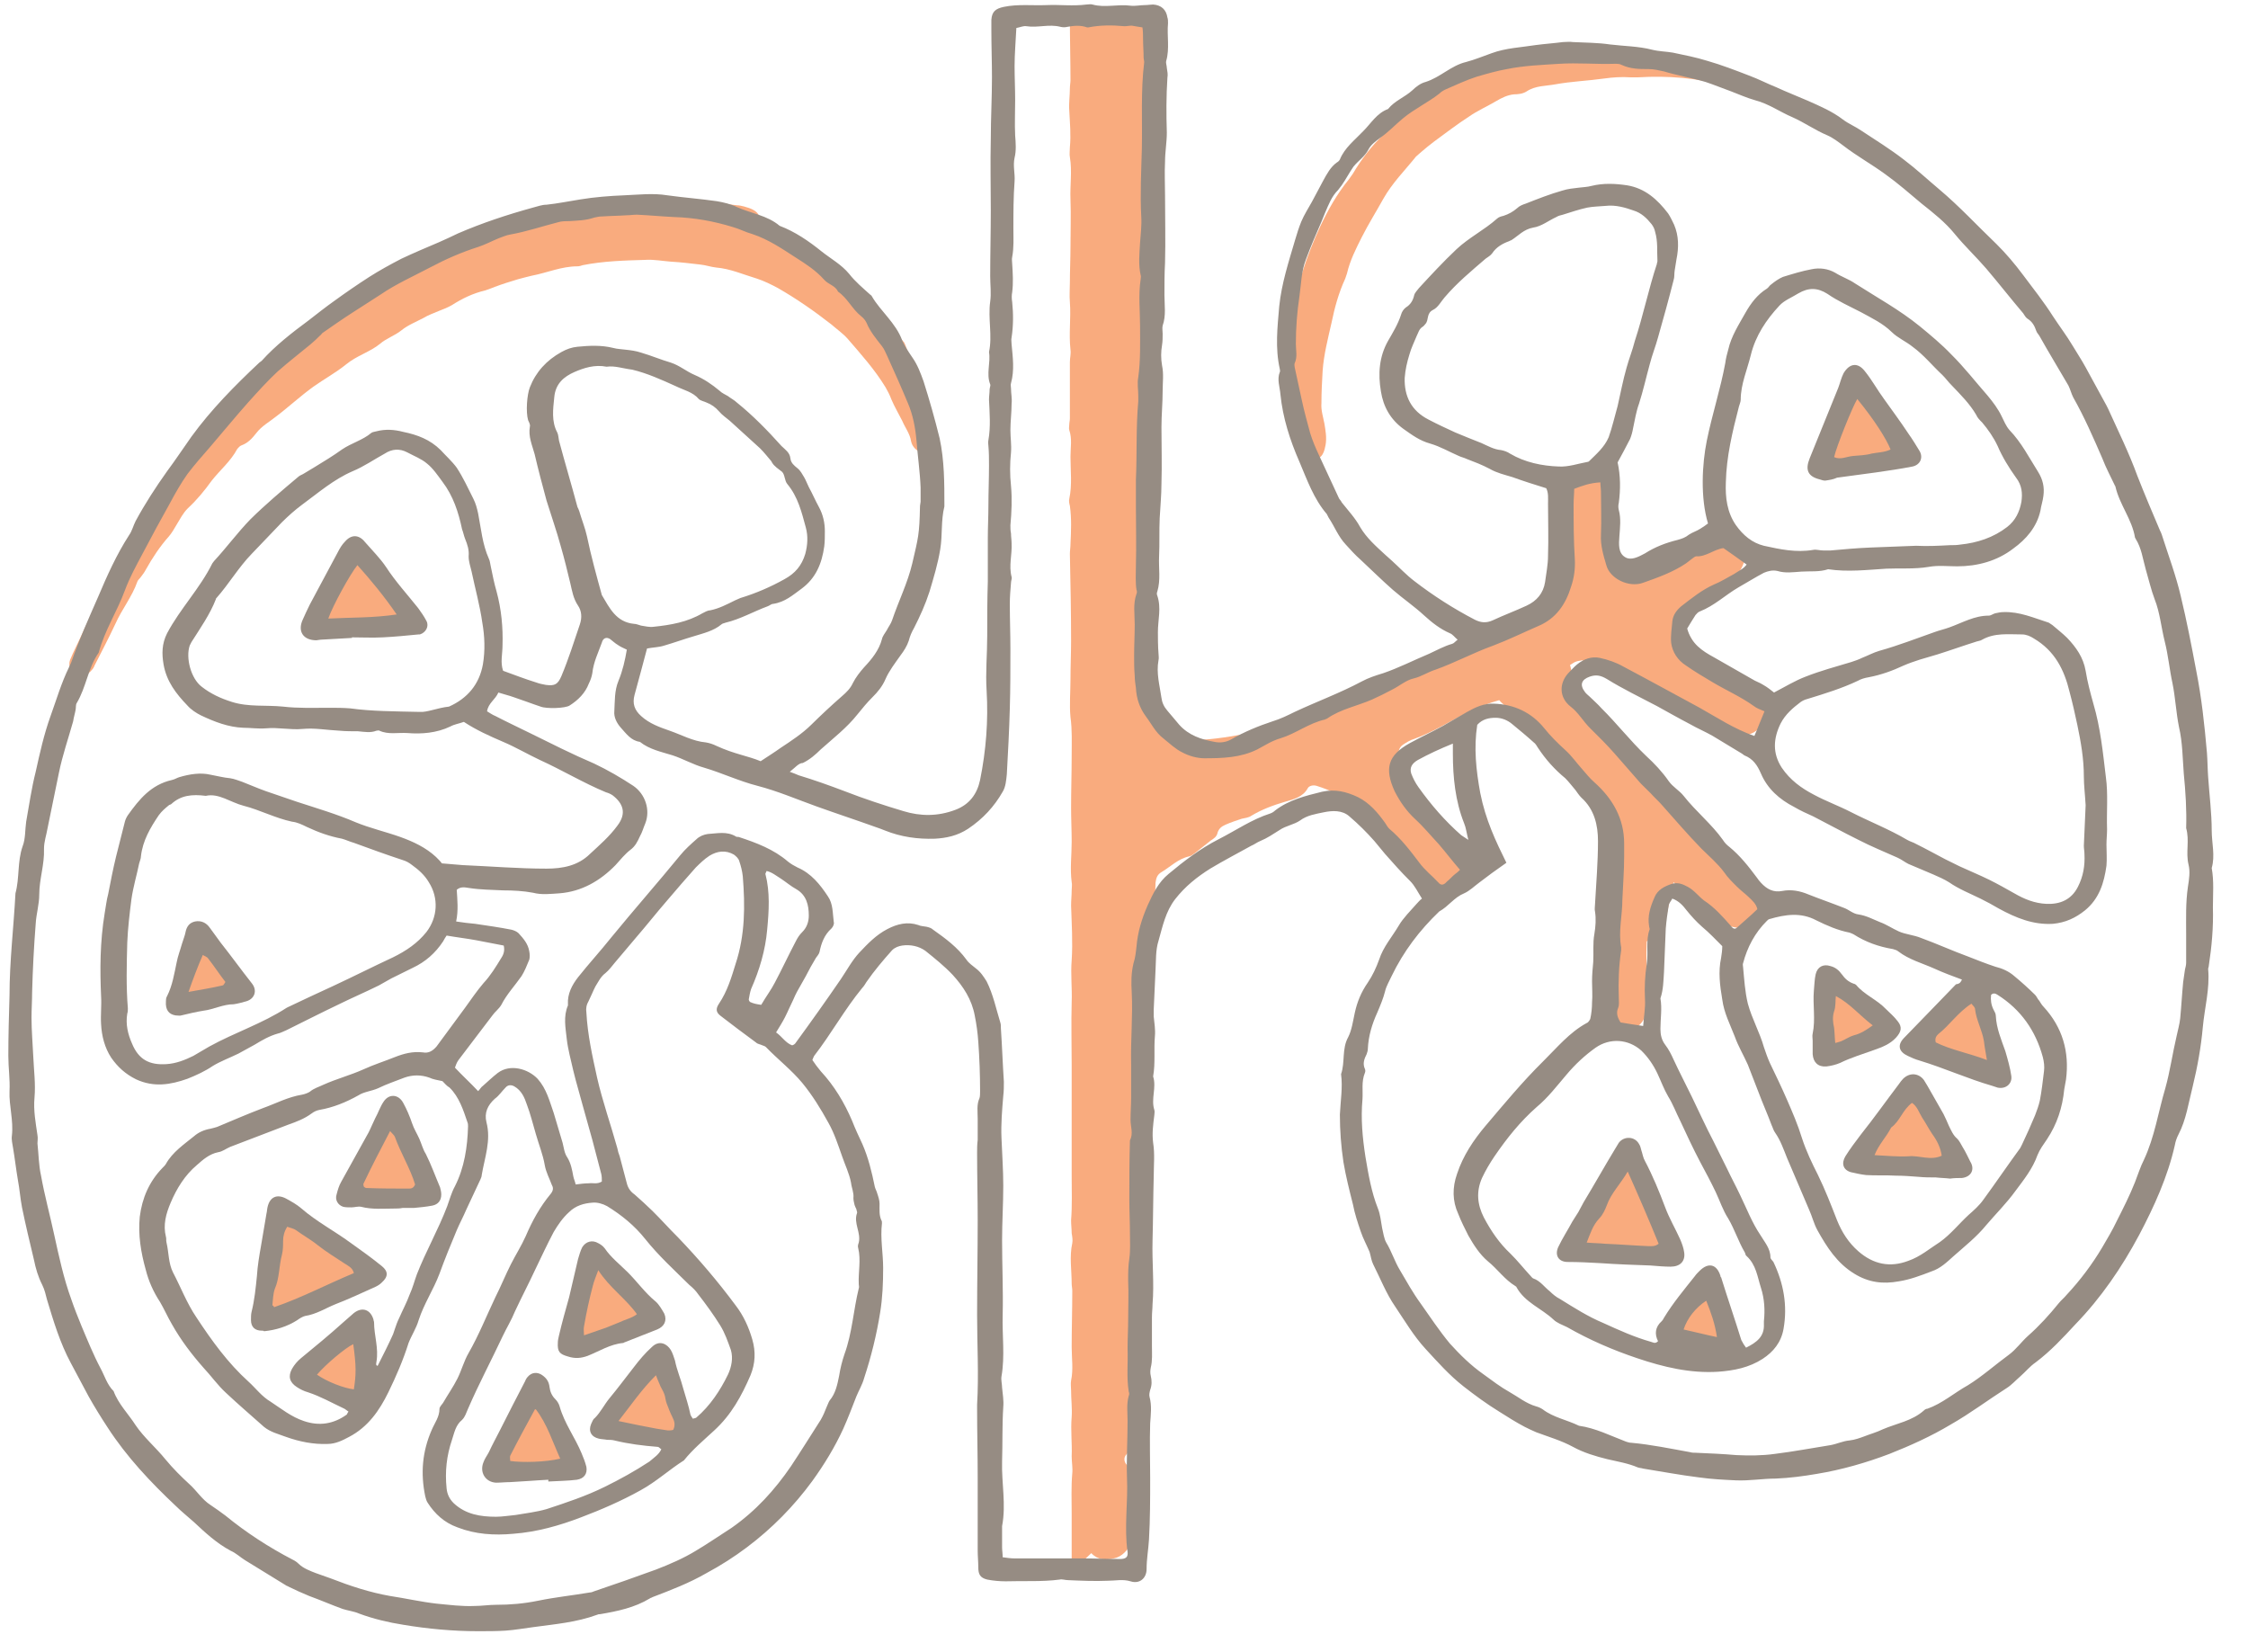 <svg width="98" height="72" viewBox="0 0 98 72" fill="none" xmlns="http://www.w3.org/2000/svg">
<path d="M46.745 0.299C47.289 0.171 47.574 0.427 47.756 0.836C48.041 0.862 48.326 0.862 48.637 0.888C48.715 0.76 48.819 0.606 48.922 0.504C49.208 0.197 49.596 0.197 49.856 0.504C50.296 1.041 50.608 1.604 50.556 2.346C50.504 2.986 50.478 3.651 50.426 4.291C50.4 4.803 50.452 5.314 50.348 5.801C50.322 5.877 50.348 5.98 50.374 6.031C50.504 6.364 50.4 6.722 50.4 7.055C50.374 7.438 50.374 7.822 50.322 8.206C50.296 8.59 50.245 8.974 50.219 9.358C50.193 9.639 50.167 9.921 50.167 10.202C50.167 10.714 50.167 11.226 50.167 11.737C50.167 11.814 50.167 11.916 50.141 11.968C49.933 12.351 50.037 12.761 50.037 13.17C50.063 13.912 50.063 14.68 49.933 15.422C49.933 15.473 49.907 15.55 49.933 15.601C49.985 16.113 49.933 16.625 49.804 17.111C49.778 17.213 49.752 17.316 49.778 17.418C49.985 18.007 49.7 18.595 49.752 19.184C49.752 19.235 49.726 19.261 49.726 19.312C49.804 20.079 49.622 20.822 49.648 21.589C49.752 21.666 49.882 21.717 50.011 21.794C50.245 21.948 50.374 22.178 50.296 22.434C50.219 22.715 50.296 22.997 50.296 23.278C50.296 23.841 50.296 24.43 50.167 24.993C50.037 25.479 50.115 25.965 50.245 26.426C50.322 26.707 50.374 27.014 50.4 27.321C50.426 27.552 50.426 27.756 50.452 27.986C50.452 28.063 50.478 28.166 50.452 28.217C50.296 28.575 50.4 28.933 50.426 29.292C50.452 29.675 50.452 30.059 50.426 30.443C50.426 30.597 50.426 30.75 50.556 30.904C50.608 30.955 50.633 31.083 50.633 31.185C50.685 31.492 50.867 31.697 51.178 31.774C51.489 31.851 51.826 31.902 52.059 32.158C52.111 32.209 52.215 32.234 52.293 32.234C52.37 32.26 52.448 32.234 52.552 32.234C52.993 32.209 54.367 32.03 54.911 31.799C55.17 31.697 55.456 31.646 55.819 31.543C55.974 31.339 56.233 31.16 56.57 31.057C56.985 30.929 57.374 30.776 57.841 30.597C57.893 30.673 57.944 30.75 57.996 30.852C58.567 30.597 59.111 30.418 59.604 30.136C60.044 29.88 60.485 29.675 60.952 29.522C61.263 29.419 61.574 29.266 61.859 29.138C62.663 28.78 63.467 28.473 64.245 28.089C64.789 27.833 65.359 27.654 65.852 27.296C65.956 27.219 66.085 27.193 66.189 27.142C66.474 27.014 66.733 26.861 67.019 26.733C67.174 26.656 67.33 26.553 67.511 26.477C67.719 26.374 67.952 26.247 68.185 26.144C68.159 26.042 68.159 25.965 68.108 25.888C67.978 25.658 67.952 25.376 67.952 25.12C67.978 24.609 68.03 24.097 68.082 23.585C68.082 23.432 68.082 23.304 68.082 23.15C68.082 22.792 68.082 22.459 68.056 22.101C68.03 21.538 68.237 21.052 68.548 20.617C68.781 20.284 69.144 20.131 69.507 20.207C69.922 20.31 70.156 20.566 70.207 21.026C70.233 21.359 70.233 21.666 70.207 21.999C70.181 22.715 70.156 23.432 70.13 24.174C70.544 24.353 70.959 24.532 71.426 24.737C71.633 24.634 71.893 24.506 72.126 24.353C72.567 24.046 73.111 23.943 73.604 23.713C73.863 23.585 74.148 23.508 74.433 23.432C74.667 23.355 74.9 23.278 75.159 23.253C75.6 23.201 75.963 23.432 76.093 23.79C76.144 23.892 76.17 24.046 76.144 24.148C76.015 24.609 75.859 25.044 75.419 25.325C75.237 25.428 75.056 25.53 74.874 25.632C74.641 25.76 74.407 25.888 74.174 26.016C73.863 26.221 73.578 26.426 73.215 26.681C73.215 26.733 73.241 26.835 73.267 26.912C73.578 27.654 73.993 28.345 74.485 28.959C74.589 29.087 74.667 29.24 74.745 29.368C74.9 29.675 75.133 29.803 75.496 29.752C76.144 29.675 76.533 30.085 76.922 30.469C76.974 30.52 76.974 30.571 77 30.622C77.181 31.057 76.793 31.978 76.119 32.03C75.807 32.055 75.496 32.004 75.211 31.851C74.693 31.569 74.148 31.288 73.63 31.006C73.526 30.955 73.396 30.904 73.293 30.852C72.826 30.673 72.359 30.52 71.919 30.315C71.53 30.136 71.167 29.906 70.778 29.701C70.57 29.599 70.389 29.496 70.181 29.419C69.767 29.24 69.326 29.138 68.989 28.78C68.885 28.805 68.807 28.805 68.73 28.831C68.626 28.857 68.548 28.933 68.445 28.985C68.47 29.087 68.496 29.189 68.522 29.292C68.704 29.701 68.885 30.11 69.067 30.52C69.144 30.699 69.3 30.852 69.404 31.032C69.767 31.595 70.156 32.106 70.519 32.644C70.648 32.823 70.752 32.976 71.011 32.951C71.4 32.951 71.659 33.181 71.867 33.463C72.281 33.974 72.696 34.486 73.137 34.972C73.241 35.1 73.344 35.228 73.448 35.356C73.5 35.433 73.526 35.51 73.604 35.561C74.019 35.868 74.252 36.303 74.563 36.687C74.9 37.096 75.289 37.455 75.652 37.838C76.015 38.197 76.378 38.581 76.741 38.939C77.026 39.22 77.104 39.527 77 39.886C76.896 40.244 76.611 40.449 76.222 40.525C76.17 40.525 76.093 40.551 76.041 40.525C75.652 40.397 75.237 40.372 74.848 40.244C74.641 40.167 74.433 39.962 74.278 39.783C74.148 39.63 73.993 39.502 73.811 39.374C73.552 39.195 73.319 38.99 73.163 38.708C73.111 38.632 73.059 38.555 72.956 38.453C72.852 38.99 72.748 39.45 72.644 39.937C72.567 40.295 72.385 40.576 72.1 40.807C71.996 40.883 71.893 40.96 71.789 41.037C71.763 41.651 71.763 42.265 71.841 42.88C71.867 43.033 71.867 43.212 71.841 43.366C71.815 43.621 71.789 43.852 71.763 44.082C71.711 44.568 71.322 44.927 70.83 44.901C70.311 44.875 69.948 44.517 69.922 44.005C69.896 43.391 69.948 42.777 69.948 42.163C69.948 41.83 69.948 41.523 69.922 41.191C69.896 40.628 69.819 40.065 69.819 39.476C69.793 38.939 69.819 38.427 69.793 37.89C69.767 37.25 69.715 36.636 69.663 35.996C69.637 35.663 69.585 35.331 69.663 35.024C69.793 34.563 69.559 34.23 69.248 33.949C69.041 33.77 68.859 33.591 68.652 33.411C68.082 32.925 67.511 32.465 66.967 31.978C66.5 31.569 66.033 31.185 65.593 30.75C65.515 30.673 65.437 30.622 65.359 30.52C64.893 30.648 64.452 30.827 64.037 31.032C63.233 31.416 62.507 31.902 61.652 32.209C61.47 32.26 61.315 32.362 61.159 32.465C61.004 32.567 60.926 32.772 61.004 32.951C61.185 33.386 61.263 33.846 61.574 34.23C61.652 34.333 61.704 34.486 61.756 34.614C61.782 34.691 61.807 34.793 61.859 34.844C62.3 35.279 62.585 35.842 62.974 36.303C63.233 36.61 63.467 36.917 63.7 37.224C63.7 37.25 63.726 37.25 63.726 37.275C64.037 37.736 63.985 38.248 63.622 38.555C63.259 38.888 62.637 38.913 62.248 38.555C61.911 38.222 61.548 37.941 61.237 37.557C60.848 37.071 60.382 36.661 59.967 36.226C59.604 35.868 59.241 35.484 58.904 35.1C58.489 34.665 57.97 34.435 57.4 34.256C57.245 34.205 57.063 34.256 57.011 34.358C56.804 34.742 56.389 34.844 56.026 34.947C55.507 35.1 55.015 35.279 54.548 35.561C54.444 35.638 54.263 35.663 54.133 35.689C53.9 35.766 53.667 35.842 53.433 35.945C53.252 36.022 53.122 36.124 53.07 36.329C53.044 36.457 52.915 36.559 52.785 36.636C52.552 36.815 52.344 36.994 52.111 37.173C52.033 37.224 51.956 37.301 51.852 37.327C51.359 37.429 51.022 37.787 50.633 38.017C50.452 38.12 50.4 38.273 50.374 38.478C50.348 39.143 50.348 39.834 50.322 40.5C50.322 40.679 50.348 40.858 50.219 41.037C50.193 41.088 50.167 41.139 50.167 41.216C50.141 41.856 49.985 42.521 50.063 43.161C50.063 43.187 50.063 43.212 50.063 43.212C50.115 43.57 49.907 43.877 50.011 44.236C50.115 44.568 50.063 44.927 49.985 45.259C49.959 45.387 49.985 45.541 49.985 45.694C49.985 45.925 49.985 46.155 49.959 46.36C49.933 46.564 49.959 46.769 49.933 46.974C49.882 47.46 49.959 47.946 49.985 48.432C49.985 48.842 50.037 49.251 49.882 49.635C49.985 50.172 49.726 50.684 49.83 51.221C49.856 51.349 49.856 51.503 49.83 51.657C49.7 52.168 49.778 52.68 49.752 53.192C49.726 53.397 49.726 53.601 49.7 53.806C49.622 54.139 49.596 54.497 49.622 54.855C49.622 54.983 49.622 55.111 49.622 55.214C49.519 55.802 49.544 56.391 49.57 56.979C49.596 57.9 49.596 58.822 49.467 59.717C49.363 60.664 49.415 61.636 49.337 62.583C49.311 62.865 49.337 63.146 49.104 63.402C48.974 63.53 49 63.735 49.13 63.863C49.544 64.272 49.415 64.784 49.337 65.244C49.285 65.603 49.233 65.91 49.363 66.242C49.467 66.575 49.467 66.933 49.311 67.266C49.156 67.573 48.922 67.855 48.559 67.931C48.196 68.008 47.859 68.008 47.574 67.701C47.315 67.957 47.056 68.187 46.822 68.418C46.667 68.341 46.719 68.238 46.719 68.136C46.719 67.419 46.719 66.703 46.719 65.987C46.719 65.398 46.693 64.809 46.745 64.221C46.77 63.991 46.719 63.735 46.719 63.479C46.745 62.916 46.667 62.353 46.719 61.764C46.745 61.38 46.693 60.997 46.693 60.613C46.693 60.459 46.667 60.331 46.693 60.178C46.796 59.692 46.719 59.205 46.719 58.719C46.719 57.9 46.745 57.081 46.745 56.263C46.745 56.16 46.719 56.058 46.719 55.956C46.719 55.367 46.615 54.779 46.745 54.19C46.77 54.062 46.745 53.908 46.719 53.755C46.719 53.576 46.693 53.397 46.693 53.192C46.745 52.552 46.719 51.887 46.719 51.247C46.719 50.863 46.719 50.48 46.719 50.07C46.719 49.405 46.719 48.765 46.719 48.1C46.719 47.537 46.719 46.999 46.719 46.436C46.719 45.515 46.693 44.594 46.719 43.698C46.745 43.084 46.667 42.47 46.719 41.856C46.77 41.063 46.719 40.269 46.693 39.476C46.693 39.246 46.719 39.041 46.719 38.811C46.719 38.683 46.745 38.555 46.719 38.453C46.641 37.864 46.719 37.275 46.719 36.687C46.719 36.201 46.693 35.715 46.693 35.203C46.693 34.435 46.719 33.693 46.719 32.925C46.719 32.362 46.745 31.825 46.667 31.262C46.615 30.725 46.667 30.162 46.667 29.599C46.667 29.036 46.693 28.498 46.693 27.935C46.693 26.681 46.667 25.402 46.641 24.148C46.641 23.995 46.667 23.867 46.667 23.713C46.693 23.15 46.719 22.613 46.641 22.05C46.615 21.948 46.589 21.845 46.615 21.743C46.745 21.129 46.667 20.515 46.667 19.9C46.667 19.517 46.745 19.133 46.615 18.749C46.589 18.672 46.615 18.595 46.615 18.493C46.615 18.416 46.641 18.339 46.641 18.237C46.641 17.418 46.641 16.599 46.641 15.78C46.641 15.601 46.693 15.422 46.667 15.243C46.589 14.552 46.693 13.861 46.641 13.17C46.615 12.889 46.641 12.607 46.641 12.3C46.641 11.789 46.667 11.277 46.667 10.765C46.667 10.074 46.693 9.383 46.667 8.692C46.641 8.078 46.745 7.464 46.641 6.85C46.615 6.722 46.641 6.568 46.641 6.415C46.693 5.877 46.641 5.366 46.615 4.828C46.589 4.496 46.641 4.189 46.641 3.856C46.641 3.728 46.667 3.6 46.667 3.498C46.667 2.628 46.641 1.732 46.641 0.862C46.745 1.015 46.745 0.683 46.745 0.299Z" fill="#F9AB7E"/>
<path d="M33.03 10.074C33.289 10.202 33.496 10.33 33.704 10.458C33.833 10.535 33.963 10.586 34.093 10.611C34.663 10.791 35.181 11.098 35.7 11.405C36.348 11.814 36.944 12.275 37.515 12.787C37.8 13.017 38.033 13.324 38.293 13.554C38.733 13.938 38.967 14.475 39.381 14.885C39.459 14.962 39.485 15.115 39.537 15.217C39.718 15.704 39.822 16.241 40.03 16.727C40.237 17.213 40.289 17.751 40.393 18.263C40.496 18.723 40.6 19.158 40.678 19.593C40.522 19.798 40.367 19.798 40.211 19.747C39.978 19.67 39.77 19.491 39.718 19.235C39.667 18.902 39.459 18.646 39.33 18.339C39.174 18.032 38.993 17.725 38.863 17.418C38.785 17.213 38.707 17.06 38.604 16.881C38.137 16.113 37.541 15.448 36.944 14.757C36.737 14.527 36.478 14.348 36.244 14.143C35.492 13.554 34.715 13.017 33.911 12.556C33.626 12.403 33.315 12.249 33.004 12.147C32.407 11.968 31.837 11.712 31.215 11.661C30.981 11.635 30.774 11.558 30.541 11.533C30.1 11.482 29.685 11.43 29.244 11.405C28.881 11.379 28.493 11.302 28.13 11.328C27.222 11.354 26.315 11.379 25.407 11.558C25.33 11.584 25.252 11.609 25.174 11.609C24.474 11.609 23.852 11.891 23.178 12.019C22.97 12.07 22.763 12.121 22.581 12.172C22.244 12.275 21.907 12.377 21.57 12.505C21.441 12.556 21.311 12.607 21.155 12.659C20.611 12.787 20.144 13.017 19.704 13.298C19.522 13.401 19.341 13.477 19.133 13.554C18.9 13.656 18.667 13.733 18.459 13.861C18.122 14.04 17.785 14.168 17.5 14.399C17.215 14.629 16.826 14.757 16.567 14.987C16.126 15.345 15.556 15.499 15.089 15.883C14.648 16.241 14.13 16.523 13.663 16.855C13.093 17.265 12.574 17.751 12.03 18.16C11.744 18.391 11.407 18.57 11.174 18.877C10.993 19.107 10.811 19.312 10.526 19.414C10.448 19.44 10.396 19.517 10.344 19.568C10.059 20.105 9.593 20.489 9.23 20.95C8.918 21.384 8.581 21.794 8.193 22.152C7.985 22.357 7.856 22.613 7.7 22.869C7.596 23.048 7.493 23.227 7.363 23.381C6.974 23.816 6.637 24.327 6.352 24.839C6.3 24.941 6.222 25.044 6.144 25.146C6.093 25.223 6.015 25.274 5.989 25.351C5.756 26.016 5.315 26.553 5.03 27.193C4.744 27.807 4.433 28.396 4.122 29.01C4.096 29.087 4.044 29.164 3.993 29.215C3.837 29.419 3.552 29.471 3.318 29.368C3.085 29.266 2.956 29.01 3.059 28.754C3.215 28.37 3.422 27.986 3.604 27.577C3.811 27.142 4.018 26.681 4.226 26.246C4.485 25.683 4.744 25.146 5.081 24.634C5.444 24.097 5.833 23.611 6.17 23.073C6.533 22.51 6.922 21.999 7.311 21.487C7.363 21.41 7.389 21.308 7.467 21.205C7.648 20.975 7.83 20.694 8.037 20.489C8.218 20.31 8.374 20.131 8.504 19.926C8.711 19.593 8.996 19.312 9.256 19.03C9.463 18.774 9.696 18.544 9.93 18.314C10.085 18.16 10.137 18.032 9.981 17.828C9.878 17.7 9.956 17.546 10.059 17.444C10.293 17.265 10.526 17.085 10.733 16.906C10.941 16.753 11.122 16.599 11.226 16.369C11.304 16.19 11.459 16.011 11.615 15.908C11.848 15.78 12.03 15.576 12.211 15.397C12.574 15.089 12.937 14.783 13.326 14.527C13.896 14.117 14.493 13.733 15.089 13.375C15.607 13.042 16.178 12.761 16.696 12.454C16.826 12.377 17.007 12.3 17.085 12.147C17.215 11.942 17.37 11.814 17.604 11.737C18.044 11.558 18.433 11.277 18.926 11.2C19.522 10.791 20.248 10.739 20.896 10.458C21 10.407 21.104 10.407 21.207 10.381C21.544 10.33 21.83 10.228 22.063 9.946C22.167 9.818 22.374 9.716 22.53 9.665C23.178 9.511 23.826 9.358 24.474 9.23C24.604 9.204 24.733 9.178 24.837 9.23C25.07 9.358 25.304 9.306 25.563 9.255C25.693 9.23 25.848 9.178 26.004 9.178C27.196 9.178 28.389 8.897 29.581 8.871C30.178 8.846 30.774 8.871 31.37 8.871C31.63 8.871 31.863 8.923 32.122 8.948C32.226 8.948 32.33 8.974 32.433 8.999C33.107 9.178 33.237 9.409 33.03 10.074Z" fill="#F9AB7E"/>
<path d="M75.678 3.805C75.522 3.779 75.341 3.754 75.185 3.728C73.967 3.395 72.696 3.293 71.426 3.37C71.296 3.37 71.167 3.37 71.063 3.37C70.7 3.344 70.311 3.37 69.948 3.421C69.222 3.523 68.496 3.549 67.796 3.677C67.381 3.754 66.941 3.728 66.552 3.984C66.396 4.086 66.189 4.112 66.007 4.112C65.722 4.137 65.463 4.265 65.204 4.419C64.815 4.649 64.4 4.828 64.037 5.084C63.518 5.417 63.026 5.801 62.533 6.159C62.326 6.312 62.144 6.466 61.963 6.62C61.885 6.696 61.807 6.747 61.73 6.824C61.237 7.438 60.693 7.976 60.304 8.667C59.992 9.23 59.655 9.767 59.37 10.33C59.111 10.842 58.852 11.354 58.722 11.916C58.696 11.993 58.67 12.07 58.644 12.147C58.359 12.761 58.178 13.426 58.048 14.066C57.892 14.757 57.711 15.448 57.659 16.164C57.633 16.625 57.607 17.085 57.607 17.572C57.581 17.879 57.685 18.186 57.737 18.467C57.789 18.774 57.841 19.081 57.789 19.389C57.763 19.517 57.737 19.645 57.685 19.747C57.607 19.926 57.452 20.028 57.244 20.028C57.063 20.028 56.933 19.951 56.83 19.772C56.674 19.465 56.596 19.133 56.596 18.774C56.596 18.518 56.596 18.288 56.596 18.032C56.596 17.751 56.596 17.495 56.285 17.367C56.13 17.29 56.104 17.111 56.104 16.932C56.104 16.523 56.078 16.113 56.078 15.704C56.078 15.499 56.13 15.294 56.155 15.09C56.207 14.68 56.259 14.271 56.311 13.887C56.518 12.479 56.959 11.149 57.555 9.869C57.892 9.153 58.281 8.462 58.8 7.822C58.852 7.745 58.929 7.643 58.981 7.566C59.344 6.952 59.785 6.364 60.304 5.877C60.381 5.801 60.433 5.724 60.485 5.622C60.563 5.519 60.641 5.391 60.77 5.289C61.237 4.931 61.652 4.496 62.196 4.214C62.378 4.112 62.533 3.984 62.715 3.856C62.87 3.754 63.026 3.626 63.181 3.549C63.83 3.191 64.504 2.884 65.204 2.628C65.515 2.525 65.826 2.397 66.137 2.321C66.474 2.218 66.785 2.244 66.993 2.602C67.044 2.704 67.148 2.73 67.252 2.73C67.356 2.73 67.459 2.704 67.563 2.679C68.341 2.5 69.144 2.397 69.948 2.372C70.363 2.372 70.778 2.295 71.192 2.295C71.504 2.295 71.815 2.321 72.126 2.397C73.267 2.704 74.407 2.986 75.444 3.574C75.548 3.626 75.652 3.702 75.755 3.754C75.678 3.754 75.678 3.779 75.678 3.805Z" fill="#F9AB7E"/>
<path d="M11.641 56.826C11.667 56.57 11.693 56.314 11.744 56.032C11.848 55.546 11.952 55.086 12.056 54.599C12.081 54.395 12.081 54.19 12.107 53.985C12.107 53.832 12.107 53.704 12.159 53.576C12.263 53.218 12.47 53.115 12.807 53.218C13.196 53.345 13.559 53.576 13.87 53.832C14.285 54.19 14.752 54.497 15.219 54.778C15.348 54.855 15.504 54.958 15.607 55.086C15.841 55.341 15.737 55.7 15.4 55.828C14.804 56.084 14.233 56.314 13.637 56.57C13.533 56.621 13.404 56.672 13.3 56.723C12.963 56.979 12.522 56.979 12.159 57.158C12.133 57.158 12.107 57.158 12.107 57.158C11.77 57.261 11.615 57.133 11.641 56.826Z" fill="#F9AB7E"/>
<path d="M71.037 54.574C70.544 54.548 69.922 54.497 69.326 54.471C69.015 54.446 68.911 54.343 68.963 54.036C68.989 53.704 69.093 53.397 69.3 53.141C69.456 52.936 69.637 52.706 69.715 52.475C69.922 51.938 70.311 51.503 70.596 51.017C70.674 50.889 70.778 50.812 70.933 50.812C71.115 50.812 71.219 50.863 71.296 51.017C71.685 51.913 72.074 52.808 72.463 53.704C72.541 53.883 72.644 54.062 72.618 54.292C72.593 54.497 72.541 54.599 72.333 54.599C72.022 54.599 71.711 54.599 71.4 54.599C71.296 54.574 71.219 54.574 71.037 54.574Z" fill="#F9AB7E"/>
<path d="M83.793 50.735C83.144 50.71 82.522 50.684 81.874 50.659C81.796 50.659 81.719 50.659 81.641 50.633C81.537 50.607 81.459 50.531 81.433 50.428C81.407 50.275 81.433 50.121 81.537 49.968C81.744 49.686 81.874 49.353 82.107 49.098C82.444 48.739 82.704 48.33 83.015 47.946C83.222 47.716 83.611 47.741 83.741 47.997C83.948 48.356 84.259 48.688 84.207 49.174C84.207 49.226 84.311 49.328 84.363 49.328C84.622 49.353 84.7 49.533 84.778 49.712C84.83 49.891 84.907 50.044 84.959 50.224C85.037 50.48 84.907 50.684 84.648 50.71C84.363 50.735 84.078 50.71 83.793 50.735Z" fill="#F9AB7E"/>
<path d="M15.737 27.168C15.374 27.193 14.985 27.219 14.622 27.244C14.544 27.244 14.467 27.27 14.363 27.244C14.078 27.244 13.922 27.04 14.026 26.733C14.104 26.502 14.207 26.272 14.337 26.067C14.57 25.632 14.83 25.223 15.063 24.788C15.115 24.711 15.167 24.609 15.219 24.532C15.374 24.327 15.685 24.302 15.867 24.481C15.893 24.506 15.918 24.532 15.944 24.583C16.437 25.197 16.956 25.76 17.396 26.4C17.448 26.477 17.474 26.528 17.5 26.605C17.578 26.886 17.448 27.091 17.137 27.116C16.696 27.142 16.204 27.168 15.737 27.168Z" fill="#F9AB7E"/>
<path d="M80.137 20.259C80.085 20.259 80.007 20.259 79.956 20.259C79.8 20.233 79.67 20.131 79.696 19.977C79.696 19.824 79.722 19.644 79.774 19.491C80.033 18.826 80.293 18.16 80.552 17.495C80.578 17.418 80.63 17.341 80.681 17.29C80.837 17.085 81.148 17.06 81.33 17.265C81.433 17.393 81.511 17.52 81.615 17.674C81.926 18.135 82.263 18.57 82.574 19.03C82.678 19.184 82.755 19.363 82.781 19.542C82.833 19.721 82.704 19.875 82.548 19.926C81.77 20.079 80.993 20.182 80.215 20.284C80.163 20.259 80.137 20.259 80.137 20.259Z" fill="#F9AB7E"/>
<path d="M25.537 58.463C25.226 58.463 25.096 58.31 25.096 58.054C25.096 58.003 25.122 57.926 25.122 57.875C25.278 57.209 25.407 56.519 25.563 55.853C25.589 55.725 25.641 55.572 25.718 55.444C25.874 55.162 26.211 55.111 26.444 55.367C26.756 55.7 27.015 56.058 27.352 56.365C27.559 56.544 27.741 56.774 27.948 56.979C28.052 57.081 28.052 57.184 28.052 57.312C28.052 57.44 27.974 57.568 27.87 57.619C27.144 57.875 26.444 58.233 25.692 58.463C25.615 58.463 25.563 58.463 25.537 58.463Z" fill="#F9AB7E"/>
<path d="M16.93 52.066C16.567 52.066 16.178 52.066 15.815 52.066C15.607 52.066 15.478 51.913 15.504 51.708C15.53 51.529 15.607 51.349 15.685 51.196C15.996 50.659 16.281 50.121 16.489 49.558C16.541 49.456 16.593 49.328 16.67 49.226C16.852 48.995 17.163 48.995 17.37 49.226C17.448 49.302 17.5 49.379 17.526 49.481C17.707 50.044 17.967 50.556 18.226 51.094C18.304 51.273 18.355 51.477 18.381 51.682C18.407 51.912 18.278 52.066 18.018 52.092C17.681 52.092 17.293 52.066 16.93 52.066Z" fill="#F9AB7E"/>
<path d="M28.959 62.634C28.907 62.634 28.752 62.609 28.596 62.558C28.104 62.455 27.637 62.302 27.144 62.276C26.859 62.251 26.756 62.071 26.807 61.816C26.807 61.739 26.833 61.662 26.885 61.585C27.3 61.048 27.715 60.51 28.13 59.973C28.181 59.896 28.285 59.819 28.363 59.768C28.57 59.64 28.855 59.717 28.933 59.947C29.063 60.255 29.244 60.511 29.296 60.843C29.322 61.048 29.452 61.278 29.53 61.457C29.607 61.636 29.659 61.79 29.659 61.995C29.685 62.558 29.607 62.634 28.959 62.634Z" fill="#F9AB7E"/>
<path d="M23.152 63.991C22.892 63.991 22.607 63.991 22.348 63.991C22.011 63.965 21.907 63.863 21.933 63.53C21.933 63.402 21.959 63.248 22.037 63.12C22.374 62.455 22.737 61.816 23.074 61.176C23.1 61.125 23.126 61.073 23.178 61.022C23.307 60.869 23.644 60.92 23.67 61.125C23.722 61.457 23.852 61.713 24.059 61.943C24.111 61.995 24.111 62.097 24.163 62.174C24.293 62.481 24.448 62.813 24.578 63.12C24.63 63.274 24.681 63.428 24.681 63.581C24.707 63.786 24.63 63.863 24.396 63.888C23.981 63.939 23.567 63.965 23.178 64.016C23.152 64.016 23.152 63.991 23.152 63.991Z" fill="#F9AB7E"/>
<path d="M86.878 46.001C86.878 46.308 86.748 46.462 86.411 46.411C86.281 46.411 86.178 46.36 86.048 46.334C85.555 46.206 85.063 46.053 84.57 45.899C84.519 45.899 84.493 45.873 84.441 45.848C84.052 45.669 83.922 45.31 84.181 44.952C84.207 44.901 84.259 44.85 84.285 44.799C84.752 44.415 85.167 43.954 85.607 43.545C85.815 43.34 86.152 43.417 86.281 43.673C86.281 43.698 86.307 43.698 86.307 43.724C86.489 44.44 86.67 45.131 86.826 45.848C86.878 45.925 86.852 45.95 86.878 46.001Z" fill="#F9AB7E"/>
<path d="M79.644 44.44C79.67 44.108 79.696 43.801 79.722 43.468C79.748 43.161 80.085 43.007 80.37 43.187C80.578 43.315 80.785 43.468 80.967 43.621C81.226 43.852 81.485 44.082 81.744 44.338C82.03 44.594 82.004 44.901 81.692 45.106C81.511 45.234 81.304 45.31 81.096 45.413C80.941 45.489 80.759 45.566 80.578 45.617C80.448 45.669 80.293 45.72 80.163 45.72C79.826 45.745 79.748 45.643 79.722 45.285C79.67 45.003 79.67 44.722 79.644 44.44Z" fill="#F9AB7E"/>
<path d="M15.789 59.692C15.789 59.999 15.763 60.306 15.763 60.613C15.763 60.792 15.633 60.92 15.426 60.894C15.322 60.894 15.219 60.869 15.115 60.843C14.7 60.664 14.259 60.51 13.87 60.306C13.533 60.152 13.482 59.768 13.741 59.487C13.767 59.461 13.767 59.461 13.793 59.436C14.207 59.077 14.596 58.745 15.011 58.386C15.141 58.284 15.244 58.233 15.4 58.259C15.556 58.284 15.685 58.361 15.685 58.514C15.737 58.924 15.763 59.308 15.789 59.692Z" fill="#F9AB7E"/>
<path d="M8.685 43.468C8.504 43.468 8.426 43.468 8.374 43.468C8.141 43.442 8.011 43.34 8.037 43.11C8.063 42.828 8.141 42.547 8.218 42.291C8.296 42.061 8.4 41.83 8.478 41.6C8.607 41.293 8.918 41.216 9.178 41.447C9.359 41.626 9.515 41.805 9.644 42.009C9.774 42.163 9.878 42.342 9.981 42.521C10.085 42.675 10.085 42.828 10.033 42.982C10.007 43.059 9.93 43.187 9.852 43.212C9.437 43.315 8.996 43.417 8.685 43.468Z" fill="#F9AB7E"/>
<path d="M74.744 58.566C74.719 58.566 74.641 58.566 74.563 58.54C74.174 58.438 73.811 58.361 73.422 58.259C73.137 58.182 72.981 57.9 73.137 57.644C73.396 57.235 73.604 56.8 74.019 56.493C74.252 56.314 74.563 56.339 74.692 56.595C74.9 57.107 75.081 57.619 75.159 58.156C75.185 58.438 75.055 58.566 74.744 58.566Z" fill="#F9AB7E"/>
<path d="M34.43 33.642C34.585 33.693 34.689 33.744 34.819 33.795C35.492 34 36.141 34.23 36.815 34.486C37.67 34.819 38.526 35.1 39.381 35.356C40.133 35.587 40.885 35.587 41.637 35.305C42.259 35.075 42.596 34.614 42.726 34C42.985 32.721 43.089 31.416 43.011 30.11C42.959 29.317 43.037 28.524 43.037 27.731C43.037 26.937 43.037 26.144 43.063 25.351C43.063 24.711 43.063 24.071 43.063 23.457C43.063 22.997 43.089 22.51 43.089 22.05C43.089 21.461 43.115 20.873 43.115 20.284C43.115 20.003 43.115 19.721 43.089 19.44C43.089 19.363 43.063 19.286 43.089 19.184C43.193 18.595 43.141 18.007 43.115 17.418C43.115 17.265 43.141 17.137 43.141 16.983C43.141 16.906 43.193 16.804 43.167 16.753C42.985 16.292 43.193 15.806 43.115 15.345C43.27 14.629 43.063 13.887 43.167 13.145C43.218 12.787 43.167 12.403 43.167 12.044C43.167 11.098 43.193 10.125 43.193 9.178C43.193 8.129 43.167 7.106 43.193 6.057C43.193 5.161 43.244 4.265 43.244 3.37C43.244 2.704 43.218 2.013 43.218 1.348C43.218 1.195 43.218 1.015 43.218 0.862C43.244 0.504 43.4 0.376 43.763 0.299C44.385 0.171 45.007 0.248 45.63 0.222C46.2 0.197 46.77 0.273 47.367 0.197C47.444 0.197 47.548 0.171 47.626 0.197C48.17 0.35 48.741 0.171 49.285 0.248C49.492 0.273 49.7 0.222 49.907 0.222C50.037 0.222 50.167 0.197 50.27 0.197C50.633 0.222 50.841 0.427 50.892 0.76C50.919 0.836 50.919 0.913 50.919 1.015C50.867 1.553 50.996 2.116 50.841 2.653C50.815 2.756 50.867 2.858 50.867 2.96C50.892 3.114 50.919 3.242 50.892 3.395C50.841 4.189 50.841 4.982 50.867 5.775C50.867 6.21 50.789 6.62 50.789 7.055C50.763 7.541 50.789 8.027 50.789 8.513C50.789 9.486 50.815 10.483 50.789 11.456C50.763 11.916 50.763 12.377 50.763 12.863C50.763 13.298 50.841 13.759 50.685 14.194C50.659 14.296 50.685 14.424 50.685 14.552C50.685 14.706 50.685 14.885 50.659 15.038C50.607 15.345 50.607 15.627 50.659 15.934C50.737 16.292 50.685 16.676 50.685 17.034C50.685 17.572 50.633 18.084 50.633 18.621C50.633 19.44 50.659 20.259 50.633 21.077C50.633 21.589 50.581 22.101 50.556 22.587C50.53 23.15 50.556 23.688 50.53 24.25C50.504 24.762 50.607 25.274 50.452 25.786C50.426 25.837 50.426 25.914 50.452 25.965C50.633 26.502 50.478 27.014 50.478 27.552C50.478 27.859 50.478 28.166 50.504 28.473C50.504 28.575 50.53 28.677 50.504 28.78C50.4 29.343 50.556 29.88 50.633 30.418C50.659 30.622 50.737 30.801 50.892 30.98C51.074 31.185 51.23 31.39 51.411 31.595C51.826 32.055 52.37 32.234 52.941 32.337C53.174 32.388 53.433 32.362 53.667 32.234C54.237 31.902 54.859 31.646 55.481 31.441C55.819 31.339 56.13 31.185 56.441 31.032C57.426 30.571 58.411 30.213 59.37 29.701C59.656 29.547 59.967 29.445 60.304 29.343C60.978 29.112 61.626 28.78 62.3 28.498C62.637 28.345 62.948 28.166 63.311 28.063C63.389 28.038 63.441 27.961 63.544 27.884C63.415 27.782 63.337 27.654 63.207 27.603C62.792 27.424 62.43 27.142 62.093 26.835C61.652 26.426 61.159 26.093 60.718 25.709C60.252 25.3 59.785 24.839 59.319 24.404C59.085 24.199 58.878 23.969 58.67 23.739C58.333 23.381 58.178 22.945 57.919 22.562C57.893 22.51 57.867 22.459 57.841 22.408C57.27 21.743 56.985 20.924 56.648 20.131C56.233 19.184 55.922 18.211 55.819 17.188C55.792 16.855 55.663 16.548 55.792 16.215C55.819 16.19 55.792 16.139 55.792 16.087C55.585 15.166 55.689 14.271 55.767 13.35C55.87 12.351 56.181 11.405 56.467 10.432C56.544 10.176 56.622 9.921 56.726 9.665C56.855 9.358 57.037 9.076 57.193 8.795C57.348 8.488 57.53 8.18 57.685 7.873C57.841 7.592 57.996 7.285 58.281 7.08C58.333 7.055 58.385 7.003 58.411 6.952C58.618 6.44 59.059 6.108 59.422 5.724C59.759 5.391 60.019 4.931 60.511 4.752C60.796 4.393 61.237 4.24 61.574 3.933C61.73 3.779 61.937 3.626 62.144 3.574C62.792 3.37 63.259 2.858 63.907 2.704C64.296 2.602 64.659 2.448 65.022 2.321C65.644 2.09 66.319 2.065 66.967 1.962C67.356 1.911 67.744 1.885 68.133 1.834C68.289 1.834 68.418 1.809 68.574 1.834C69.118 1.86 69.663 1.86 70.181 1.937C70.804 2.013 71.426 2.013 72.022 2.167C72.333 2.244 72.644 2.244 72.93 2.295C73.422 2.397 73.941 2.5 74.433 2.653C75.055 2.832 75.652 3.063 76.248 3.293C76.663 3.446 77.052 3.651 77.441 3.805C77.881 4.009 78.348 4.189 78.815 4.393C79.333 4.624 79.878 4.854 80.344 5.212C80.578 5.391 80.889 5.519 81.148 5.698C81.77 6.108 82.392 6.492 82.989 6.952C83.533 7.362 84.026 7.822 84.544 8.257C85.426 8.999 86.204 9.844 87.033 10.637C87.448 11.046 87.837 11.507 88.2 11.993C88.641 12.582 89.107 13.17 89.496 13.784C89.781 14.22 90.093 14.629 90.352 15.064C90.533 15.371 90.741 15.678 90.922 16.011C91.233 16.574 91.519 17.111 91.83 17.674C91.856 17.725 91.881 17.776 91.907 17.828C92.348 18.8 92.815 19.747 93.178 20.745C93.489 21.538 93.826 22.331 94.163 23.125C94.189 23.176 94.215 23.227 94.241 23.304C94.526 24.199 94.863 25.095 95.07 25.991C95.33 27.065 95.537 28.14 95.744 29.24C95.978 30.418 96.107 31.62 96.211 32.823C96.237 33.181 96.237 33.514 96.263 33.872C96.315 34.64 96.418 35.433 96.418 36.201C96.418 36.738 96.574 37.301 96.418 37.838C96.522 38.401 96.47 38.99 96.47 39.553C96.496 40.423 96.418 41.267 96.289 42.112C96.289 42.163 96.263 42.188 96.263 42.24C96.341 43.11 96.107 43.929 96.03 44.773C95.952 45.643 95.796 46.513 95.589 47.358C95.407 48.074 95.304 48.816 94.967 49.456C94.889 49.609 94.837 49.763 94.811 49.916C94.5 51.298 93.904 52.603 93.255 53.832C92.504 55.239 91.596 56.57 90.481 57.721C89.937 58.31 89.392 58.898 88.744 59.385C88.485 59.564 88.304 59.794 88.07 59.999C87.863 60.178 87.681 60.383 87.474 60.51C86.67 61.022 85.892 61.611 85.037 62.097C84.181 62.609 83.274 63.018 82.367 63.376C81.356 63.76 80.293 64.067 79.204 64.246C78.607 64.349 78.011 64.426 77.415 64.451C76.844 64.451 76.274 64.553 75.678 64.528C75.133 64.502 74.615 64.477 74.07 64.4C73.241 64.298 72.437 64.144 71.633 64.016C71.555 63.991 71.478 63.991 71.4 63.965C70.985 63.786 70.519 63.709 70.078 63.607C69.559 63.479 69.041 63.325 68.574 63.069C68.055 62.788 67.511 62.634 66.967 62.43C66.785 62.353 66.63 62.276 66.474 62.199C66.085 61.995 65.722 61.764 65.359 61.534C64.815 61.201 64.296 60.818 63.804 60.434C63.181 59.947 62.663 59.359 62.144 58.796C61.626 58.233 61.237 57.568 60.822 56.953C60.433 56.391 60.174 55.725 59.863 55.111C59.785 54.958 59.759 54.753 59.707 54.574C59.578 54.267 59.422 53.985 59.319 53.678C59.189 53.294 59.059 52.91 58.981 52.501C58.826 51.887 58.67 51.273 58.567 50.659C58.463 49.968 58.411 49.277 58.411 48.586C58.437 47.997 58.541 47.409 58.463 46.82C58.644 46.308 58.489 45.72 58.774 45.208C58.93 44.901 58.981 44.517 59.059 44.159C59.163 43.673 59.344 43.238 59.63 42.828C59.837 42.521 59.992 42.188 60.122 41.83C60.304 41.267 60.693 40.832 60.978 40.346C61.081 40.167 61.211 40.014 61.341 39.86C61.47 39.706 61.626 39.553 61.755 39.399C61.833 39.322 61.885 39.246 61.989 39.169C61.807 38.888 61.678 38.606 61.47 38.401C61.081 38.017 60.744 37.634 60.381 37.224C60.226 37.045 60.07 36.84 59.915 36.661C59.578 36.277 59.215 35.919 58.826 35.587C58.515 35.305 58.074 35.331 57.711 35.407C57.348 35.484 56.985 35.535 56.674 35.766C56.415 35.945 56.052 35.996 55.792 36.175C55.507 36.354 55.248 36.533 54.937 36.661C54.807 36.712 54.678 36.815 54.548 36.866C53.952 37.199 53.355 37.506 52.759 37.864C52.189 38.222 51.67 38.632 51.23 39.195C50.815 39.732 50.685 40.372 50.504 41.011C50.374 41.421 50.4 41.856 50.374 42.291C50.348 42.854 50.322 43.442 50.296 44.005C50.296 44.108 50.296 44.21 50.296 44.312C50.322 44.594 50.374 44.875 50.348 45.157C50.296 45.745 50.374 46.334 50.27 46.922C50.426 47.409 50.167 47.895 50.322 48.381C50.348 48.458 50.322 48.535 50.322 48.611C50.27 49.021 50.218 49.405 50.27 49.814C50.348 50.3 50.296 50.786 50.296 51.273C50.27 52.219 50.27 53.141 50.244 54.087C50.218 55.009 50.322 55.93 50.244 56.851C50.244 57.03 50.218 57.209 50.218 57.414C50.218 57.849 50.218 58.259 50.218 58.694C50.218 59.001 50.244 59.308 50.167 59.615C50.141 59.743 50.141 59.871 50.167 59.973C50.218 60.178 50.218 60.383 50.141 60.587C50.115 60.69 50.089 60.792 50.115 60.894C50.218 61.278 50.167 61.662 50.141 62.046C50.115 62.839 50.141 63.632 50.141 64.426C50.141 65.321 50.141 66.217 50.089 67.112C50.063 67.547 49.985 67.957 49.985 68.392C49.985 68.801 49.674 69.057 49.285 68.929C48.948 68.827 48.637 68.904 48.3 68.904C47.73 68.929 47.133 68.904 46.563 68.878C46.433 68.878 46.304 68.827 46.2 68.853C45.422 68.955 44.618 68.904 43.841 68.929C43.581 68.929 43.296 68.904 43.037 68.853C42.726 68.776 42.648 68.622 42.648 68.315C42.648 68.085 42.622 67.829 42.622 67.599C42.622 66.524 42.622 65.475 42.622 64.4C42.622 63.402 42.596 62.404 42.596 61.406C42.596 61.355 42.596 61.278 42.596 61.227C42.674 59.922 42.596 58.617 42.596 57.312C42.596 55.93 42.622 54.574 42.622 53.192C42.622 52.219 42.596 51.221 42.596 50.249C42.596 50.07 42.596 49.891 42.622 49.686C42.622 49.379 42.622 49.072 42.622 48.765C42.622 48.458 42.57 48.151 42.7 47.869C42.726 47.793 42.726 47.665 42.726 47.562C42.726 46.846 42.7 46.129 42.648 45.413C42.622 45.029 42.57 44.645 42.492 44.261C42.363 43.57 42 43.007 41.533 42.496C41.17 42.112 40.755 41.779 40.341 41.446C40.056 41.242 39.693 41.165 39.33 41.216C39.174 41.242 39.019 41.293 38.889 41.421C38.5 41.856 38.111 42.316 37.774 42.803C37.722 42.88 37.67 42.982 37.593 43.059C36.815 44.005 36.244 45.054 35.492 46.027C35.467 46.078 35.441 46.129 35.415 46.206C35.519 46.36 35.648 46.539 35.778 46.692C36.374 47.332 36.815 48.074 37.152 48.867C37.281 49.2 37.437 49.533 37.593 49.865C37.852 50.454 38.007 51.094 38.137 51.733C38.163 51.836 38.215 51.913 38.241 52.015C38.292 52.168 38.344 52.322 38.344 52.475C38.344 52.731 38.319 52.962 38.422 53.192C38.448 53.218 38.448 53.269 38.448 53.32C38.37 53.985 38.5 54.625 38.5 55.265C38.5 55.93 38.474 56.57 38.37 57.209C38.215 58.182 37.981 59.129 37.67 60.075C37.593 60.357 37.437 60.613 37.333 60.869C37.152 61.329 36.97 61.816 36.763 62.276C36.4 63.069 35.933 63.837 35.415 64.553C34.611 65.654 33.652 66.626 32.563 67.445C32.019 67.855 31.422 68.238 30.8 68.571C30.048 69.006 29.244 69.313 28.441 69.62C28.415 69.646 28.363 69.646 28.337 69.671C27.663 70.081 26.911 70.234 26.159 70.362C26.107 70.362 26.081 70.362 26.03 70.388C25.122 70.721 24.189 70.797 23.256 70.925C22.841 70.976 22.452 71.053 22.037 71.079C21.648 71.104 21.259 71.104 20.844 71.104C19.756 71.104 18.641 71.002 17.578 70.823C16.93 70.721 16.281 70.567 15.659 70.337C15.426 70.234 15.167 70.209 14.933 70.132C14.441 69.953 13.974 69.748 13.481 69.569C13.17 69.441 12.885 69.313 12.574 69.16C12.548 69.134 12.496 69.134 12.47 69.108C11.874 68.75 11.278 68.366 10.681 68.008C10.474 67.88 10.293 67.701 10.059 67.599C9.437 67.266 8.944 66.805 8.452 66.345C8.193 66.115 7.907 65.884 7.674 65.654C6.559 64.605 5.522 63.504 4.693 62.225C4.407 61.79 4.122 61.329 3.863 60.869C3.604 60.383 3.344 59.896 3.085 59.41C2.618 58.54 2.333 57.593 2.048 56.647C1.996 56.442 1.944 56.211 1.841 56.007C1.659 55.648 1.556 55.29 1.478 54.906C1.296 54.139 1.115 53.397 0.959 52.629C0.881 52.219 0.856 51.836 0.778 51.426C0.7 50.966 0.648 50.505 0.57 50.044C0.544 49.865 0.493 49.686 0.518 49.507C0.596 48.842 0.389 48.202 0.415 47.562C0.441 47.05 0.363 46.539 0.363 46.027C0.363 45.157 0.389 44.261 0.415 43.391C0.415 41.907 0.596 40.423 0.674 38.939C0.856 38.273 0.752 37.557 0.985 36.892C1.115 36.559 1.089 36.175 1.141 35.817C1.27 35.1 1.374 34.358 1.556 33.642C1.737 32.823 1.918 32.004 2.204 31.211C2.463 30.494 2.67 29.778 3.007 29.087C3.033 29.01 3.085 28.933 3.111 28.857C3.448 27.884 3.863 26.963 4.278 26.016C4.667 25.095 5.081 24.174 5.626 23.329C5.756 23.15 5.807 22.92 5.911 22.715C6.326 21.948 6.793 21.231 7.285 20.54C7.648 20.054 7.985 19.542 8.348 19.03C9.204 17.853 10.241 16.804 11.304 15.806C11.33 15.78 11.381 15.755 11.407 15.729C12.004 15.064 12.73 14.501 13.456 13.964C13.819 13.682 14.207 13.375 14.57 13.119C15.063 12.761 15.581 12.403 16.1 12.07C16.541 11.789 17.007 11.533 17.5 11.277C18.044 11.021 18.589 10.791 19.133 10.56C19.419 10.432 19.704 10.304 19.963 10.176C21.026 9.716 22.115 9.358 23.23 9.05C23.437 8.999 23.619 8.923 23.826 8.923C24.319 8.871 24.811 8.769 25.304 8.692C25.926 8.59 26.574 8.539 27.222 8.513C27.844 8.488 28.467 8.411 29.089 8.513C29.815 8.615 30.541 8.667 31.241 8.769C31.552 8.82 31.863 8.897 32.122 9.025C32.744 9.306 33.444 9.383 33.989 9.844C34.663 10.1 35.259 10.509 35.83 10.97C36.218 11.277 36.685 11.533 37.022 11.942C37.281 12.275 37.618 12.556 37.93 12.838C37.956 12.863 38.007 12.889 38.007 12.915C38.396 13.58 39.044 14.066 39.33 14.834C39.433 15.089 39.615 15.345 39.77 15.576C40.004 15.908 40.133 16.267 40.263 16.625C40.522 17.444 40.755 18.263 40.963 19.107C41.067 19.593 41.118 20.079 41.144 20.566C41.17 21.052 41.17 21.538 41.17 22.024C41.17 22.05 41.17 22.075 41.17 22.075C41.015 22.69 41.093 23.329 40.989 23.943C40.885 24.583 40.704 25.172 40.522 25.786C40.341 26.349 40.107 26.861 39.848 27.372C39.744 27.552 39.667 27.731 39.615 27.935C39.537 28.166 39.407 28.37 39.252 28.575C39.019 28.908 38.759 29.24 38.604 29.599C38.474 29.906 38.267 30.162 38.033 30.392C37.8 30.622 37.593 30.878 37.385 31.134C36.919 31.723 36.322 32.183 35.778 32.669C35.544 32.9 35.311 33.104 35 33.258C34.819 33.258 34.663 33.463 34.43 33.642ZM33.159 33.181C33.47 32.976 33.755 32.797 34.041 32.593C34.507 32.285 34.974 31.978 35.363 31.595C35.804 31.16 36.244 30.75 36.711 30.341C36.892 30.187 37.074 30.008 37.178 29.778C37.307 29.522 37.489 29.292 37.67 29.087C38.007 28.729 38.319 28.345 38.448 27.859C38.474 27.731 38.578 27.603 38.656 27.475C38.733 27.321 38.837 27.193 38.889 27.04C39.174 26.195 39.563 25.428 39.77 24.558C40.03 23.432 40.081 23.329 40.107 22.05C40.107 21.999 40.133 21.922 40.133 21.871C40.133 21.666 40.133 21.461 40.133 21.257C40.107 20.566 40.004 19.875 39.952 19.184C39.9 18.621 39.796 18.084 39.589 17.597C39.304 16.906 38.992 16.215 38.681 15.525C38.604 15.371 38.552 15.217 38.448 15.089C38.189 14.757 37.93 14.45 37.774 14.066C37.722 13.964 37.644 13.861 37.541 13.784C37.152 13.477 36.944 12.991 36.53 12.71C36.426 12.454 36.115 12.403 35.933 12.198C35.57 11.789 35.13 11.507 34.689 11.226C34.093 10.842 33.496 10.432 32.796 10.202C32.511 10.125 32.226 9.972 31.941 9.895C31.111 9.639 30.256 9.486 29.374 9.46C28.83 9.434 28.311 9.383 27.767 9.358C27.611 9.358 27.481 9.383 27.326 9.383C26.963 9.409 26.626 9.409 26.263 9.434C26.133 9.434 26.004 9.46 25.9 9.486C25.537 9.613 25.174 9.613 24.811 9.639C24.655 9.639 24.474 9.639 24.319 9.69C23.619 9.869 22.944 10.1 22.218 10.228C22.063 10.253 21.907 10.33 21.752 10.381C21.441 10.509 21.155 10.663 20.844 10.765C20.119 10.995 19.419 11.302 18.744 11.661C18.018 12.044 17.267 12.377 16.593 12.838C16.204 13.094 15.789 13.35 15.4 13.605C14.959 13.887 14.518 14.194 14.078 14.501C14.026 14.527 14 14.603 13.948 14.629C13.819 14.757 13.689 14.885 13.533 15.013C13.067 15.397 12.574 15.78 12.107 16.19C11.667 16.599 11.252 17.06 10.837 17.52C10.267 18.16 9.722 18.826 9.152 19.491C8.815 19.875 8.478 20.259 8.167 20.668C7.881 21.077 7.648 21.487 7.415 21.922C7 22.664 6.611 23.381 6.222 24.122C5.937 24.66 5.652 25.172 5.444 25.735C5.107 26.656 4.563 27.475 4.304 28.447C3.837 29.112 3.759 29.957 3.344 30.648C3.293 30.725 3.318 30.852 3.293 30.955C3.267 31.108 3.215 31.262 3.189 31.441C2.981 32.183 2.722 32.925 2.567 33.693C2.411 34.486 2.23 35.305 2.074 36.098C2.022 36.405 1.918 36.687 1.918 36.994C1.944 37.685 1.711 38.325 1.711 38.99C1.711 39.425 1.581 39.834 1.556 40.269C1.478 41.267 1.426 42.265 1.4 43.263C1.4 43.621 1.374 44.005 1.374 44.364C1.374 44.927 1.426 45.515 1.452 46.078C1.478 46.667 1.556 47.255 1.504 47.844C1.452 48.407 1.556 48.944 1.633 49.481C1.659 49.609 1.633 49.737 1.633 49.84C1.685 50.3 1.685 50.786 1.789 51.247C1.944 52.117 2.178 52.962 2.359 53.806C2.567 54.753 2.774 55.725 3.111 56.647C3.241 57.03 3.396 57.414 3.552 57.798C3.811 58.412 4.07 59.052 4.381 59.64C4.563 59.973 4.667 60.357 4.952 60.638C5.159 61.201 5.6 61.636 5.911 62.123C6.274 62.66 6.793 63.095 7.207 63.607C7.544 64.016 7.907 64.374 8.27 64.707C8.581 64.989 8.815 65.372 9.178 65.603C9.411 65.756 9.618 65.91 9.826 66.063C10.733 66.805 11.719 67.445 12.755 67.983C12.859 68.034 12.937 68.085 13.015 68.162C13.222 68.366 13.507 68.469 13.767 68.571C13.974 68.648 14.207 68.725 14.415 68.801C15.27 69.134 16.126 69.415 17.007 69.569C17.681 69.671 18.355 69.825 19.03 69.902C19.574 69.953 20.144 70.03 20.689 70.004C21 70.004 21.311 69.953 21.622 69.953C22.244 69.953 22.841 69.902 23.463 69.774C24.215 69.62 24.967 69.543 25.718 69.415C25.77 69.415 25.848 69.39 25.9 69.364C26.807 69.057 27.689 68.75 28.596 68.418C29.192 68.187 29.789 67.931 30.333 67.599C30.852 67.292 31.37 66.933 31.889 66.601C32.952 65.859 33.781 64.937 34.481 63.914C34.922 63.248 35.337 62.583 35.778 61.892C35.881 61.713 35.959 61.534 36.037 61.329C36.089 61.227 36.115 61.125 36.167 61.048C36.426 60.741 36.504 60.357 36.581 59.973C36.633 59.64 36.711 59.333 36.815 59.026C37.152 58.105 37.204 57.107 37.437 56.16C37.463 56.109 37.437 56.032 37.437 55.981C37.411 55.444 37.541 54.932 37.411 54.395C37.385 54.318 37.411 54.241 37.437 54.164C37.541 53.729 37.204 53.32 37.359 52.885C37.385 52.834 37.333 52.757 37.333 52.706C37.307 52.654 37.281 52.603 37.255 52.527C37.23 52.424 37.204 52.322 37.204 52.219C37.23 51.989 37.126 51.785 37.1 51.554C37.022 51.145 36.841 50.786 36.711 50.403C36.53 49.891 36.374 49.405 36.115 48.944C35.778 48.33 35.415 47.741 34.974 47.204C34.507 46.641 33.911 46.181 33.392 45.643C33.341 45.592 33.289 45.592 33.237 45.566C33.133 45.515 33.03 45.515 32.952 45.438C32.433 45.054 31.915 44.671 31.422 44.287C31.215 44.133 31.189 43.98 31.344 43.749C31.707 43.212 31.889 42.598 32.07 42.009C32.485 40.755 32.485 39.476 32.381 38.197C32.355 37.966 32.304 37.762 32.226 37.531C32.2 37.429 32.096 37.327 31.992 37.25C31.63 37.045 31.267 37.096 30.93 37.301C30.696 37.455 30.515 37.634 30.333 37.813C29.919 38.273 29.504 38.76 29.089 39.246C28.622 39.783 28.181 40.346 27.715 40.883C27.404 41.242 27.119 41.6 26.807 41.958C26.678 42.112 26.548 42.291 26.392 42.419C26.185 42.572 26.081 42.803 25.952 43.007C25.848 43.212 25.77 43.417 25.667 43.621C25.563 43.801 25.537 43.954 25.563 44.133C25.615 45.106 25.822 46.027 26.03 46.974C26.263 47.997 26.626 49.021 26.911 50.044C26.937 50.172 26.963 50.275 27.015 50.403C27.119 50.786 27.222 51.196 27.326 51.58C27.378 51.785 27.481 51.938 27.663 52.066C27.922 52.296 28.181 52.527 28.441 52.782C28.83 53.166 29.167 53.55 29.555 53.934C30.463 54.881 31.293 55.853 32.07 56.902C32.407 57.337 32.641 57.849 32.796 58.386C32.952 58.924 32.926 59.436 32.718 59.947C32.33 60.843 31.889 61.662 31.137 62.353C30.696 62.762 30.204 63.172 29.815 63.658C29.167 64.067 28.622 64.579 27.922 64.963C27.093 65.424 26.211 65.807 25.33 66.14C24.396 66.498 23.411 66.78 22.374 66.857C21.544 66.933 20.715 66.882 19.937 66.575C19.367 66.37 18.952 65.987 18.641 65.5C18.589 65.424 18.563 65.321 18.537 65.219C18.33 64.221 18.407 63.274 18.822 62.327C18.952 62.02 19.159 61.764 19.159 61.406C19.159 61.329 19.263 61.227 19.315 61.15C19.522 60.792 19.756 60.459 19.937 60.101C20.119 59.743 20.222 59.333 20.43 58.975C20.87 58.207 21.207 57.363 21.596 56.544C21.83 56.084 22.037 55.572 22.27 55.111C22.478 54.702 22.737 54.292 22.919 53.883C23.204 53.218 23.541 52.603 24.007 52.04C24.111 51.912 24.137 51.785 24.059 51.657C23.956 51.375 23.8 51.094 23.748 50.786C23.67 50.326 23.489 49.891 23.359 49.43C23.23 48.995 23.126 48.56 22.97 48.151C22.867 47.844 22.737 47.537 22.426 47.358C22.296 47.281 22.141 47.281 22.037 47.409C21.881 47.562 21.752 47.767 21.57 47.895C21.259 48.176 21.104 48.509 21.207 48.919C21.415 49.712 21.13 50.454 21 51.221C21 51.273 20.974 51.349 20.948 51.401C20.741 51.836 20.533 52.296 20.326 52.731C20.196 53.038 20.041 53.32 19.911 53.627C19.652 54.241 19.392 54.881 19.159 55.52C18.9 56.211 18.485 56.826 18.252 57.542C18.148 57.9 17.941 58.207 17.811 58.54C17.578 59.282 17.267 59.999 16.93 60.69C16.541 61.483 16.048 62.199 15.219 62.634C14.933 62.788 14.622 62.941 14.285 62.941C13.663 62.967 13.041 62.839 12.47 62.634C12.133 62.506 11.796 62.43 11.511 62.199C10.967 61.713 10.396 61.227 9.852 60.715C9.489 60.383 9.204 59.973 8.867 59.615C8.348 59.026 7.881 58.412 7.493 57.721C7.311 57.414 7.156 57.056 6.974 56.749C6.689 56.314 6.481 55.853 6.352 55.341C6.144 54.599 6.015 53.832 6.093 53.038C6.196 52.219 6.507 51.503 7.078 50.914C7.13 50.863 7.207 50.786 7.233 50.735C7.518 50.224 8.011 49.891 8.452 49.533C8.659 49.353 8.893 49.251 9.178 49.2C9.281 49.174 9.385 49.149 9.463 49.123C10.137 48.842 10.785 48.56 11.459 48.304C12.03 48.1 12.548 47.818 13.17 47.716C13.3 47.69 13.43 47.639 13.507 47.588C13.689 47.434 13.896 47.383 14.104 47.281C14.674 47.025 15.27 46.871 15.841 46.615C16.281 46.411 16.774 46.257 17.215 46.078C17.604 45.925 17.992 45.822 18.433 45.873C18.692 45.925 18.874 45.797 19.03 45.617C19.444 45.054 19.859 44.492 20.274 43.929C20.533 43.57 20.793 43.187 21.078 42.854C21.389 42.521 21.622 42.137 21.855 41.754C21.959 41.6 22.011 41.421 21.959 41.216C21.57 41.139 21.155 41.063 20.767 40.986C20.352 40.909 19.911 40.858 19.47 40.781C19.419 40.858 19.367 40.935 19.315 41.037C18.978 41.549 18.537 41.933 17.992 42.188C17.681 42.342 17.37 42.496 17.059 42.649C16.878 42.752 16.696 42.854 16.515 42.956C15.944 43.238 15.348 43.494 14.778 43.775C14.026 44.133 13.274 44.517 12.496 44.901C12.367 44.952 12.237 45.029 12.107 45.054C11.744 45.157 11.433 45.336 11.096 45.541C10.863 45.669 10.63 45.797 10.396 45.925C10.033 46.104 9.618 46.257 9.281 46.462C8.944 46.692 8.556 46.871 8.167 47.025C7.441 47.281 6.715 47.409 5.937 47.05C5.47 46.82 5.133 46.513 4.848 46.104C4.563 45.669 4.433 45.157 4.407 44.645C4.381 44.236 4.433 43.826 4.407 43.417C4.356 42.291 4.356 41.063 4.563 39.809C4.615 39.527 4.641 39.246 4.718 38.964C4.822 38.427 4.926 37.889 5.056 37.352C5.185 36.84 5.315 36.329 5.444 35.817C5.47 35.715 5.522 35.612 5.574 35.535C6.067 34.844 6.585 34.205 7.493 34C7.622 33.974 7.726 33.898 7.83 33.872C8.27 33.744 8.737 33.667 9.178 33.77C9.463 33.821 9.748 33.898 10.033 33.923C10.215 33.949 10.396 34.026 10.552 34.077C10.889 34.205 11.226 34.358 11.589 34.486C12.03 34.64 12.496 34.793 12.937 34.947C13.793 35.228 14.674 35.484 15.504 35.842C16.126 36.098 16.8 36.252 17.448 36.482C18.018 36.687 18.563 36.943 19.004 37.352C19.107 37.455 19.211 37.557 19.263 37.634C19.6 37.659 19.885 37.685 20.17 37.71C21.389 37.762 22.607 37.864 23.826 37.864C24.526 37.864 25.2 37.736 25.718 37.224C26.133 36.84 26.574 36.457 26.911 35.996C27.326 35.459 27.17 35.023 26.704 34.665C26.626 34.614 26.522 34.563 26.419 34.537C25.433 34.128 24.5 33.565 23.541 33.13C22.996 32.874 22.478 32.567 21.933 32.337C21.337 32.081 20.767 31.825 20.222 31.467C20.015 31.543 19.807 31.569 19.626 31.671C19.03 31.953 18.381 32.004 17.759 31.953C17.344 31.927 16.93 32.03 16.541 31.851C16.515 31.825 16.463 31.851 16.411 31.851C16.152 31.953 15.893 31.902 15.607 31.876C15.348 31.876 15.063 31.876 14.804 31.851C14.259 31.825 13.715 31.723 13.196 31.774C12.652 31.825 12.133 31.697 11.589 31.748C11.252 31.774 10.915 31.723 10.604 31.723C9.956 31.697 9.359 31.467 8.763 31.185C8.556 31.083 8.322 30.929 8.167 30.75C7.674 30.238 7.259 29.701 7.13 28.959C7.052 28.498 7.052 28.063 7.285 27.603C7.856 26.528 8.711 25.658 9.256 24.558C9.281 24.532 9.307 24.481 9.333 24.455C9.878 23.867 10.344 23.227 10.915 22.638C11.563 21.999 12.289 21.384 12.989 20.796C13.067 20.719 13.17 20.694 13.248 20.642C13.404 20.54 13.559 20.463 13.715 20.361C14.13 20.105 14.518 19.875 14.907 19.593C15.322 19.312 15.815 19.184 16.178 18.877C16.23 18.826 16.333 18.826 16.411 18.8C16.8 18.698 17.189 18.723 17.578 18.826C18.2 18.953 18.744 19.158 19.211 19.619C19.444 19.875 19.704 20.105 19.911 20.387C20.196 20.822 20.404 21.282 20.637 21.743C20.741 21.948 20.793 22.152 20.844 22.383C20.974 23.048 21.026 23.713 21.311 24.353C21.363 24.455 21.363 24.558 21.389 24.66C21.467 25.044 21.544 25.428 21.648 25.786C21.855 26.553 21.933 27.347 21.907 28.14C21.907 28.498 21.804 28.882 21.933 29.24C22.426 29.419 22.892 29.599 23.385 29.752C23.515 29.803 23.67 29.829 23.8 29.855C24.189 29.906 24.319 29.829 24.474 29.471C24.785 28.729 25.018 27.986 25.278 27.219C25.381 26.912 25.355 26.63 25.2 26.4C24.992 26.093 24.941 25.76 24.863 25.428C24.733 24.89 24.604 24.353 24.448 23.816C24.267 23.15 24.033 22.485 23.826 21.82C23.644 21.154 23.463 20.463 23.307 19.798C23.204 19.414 23.022 19.03 23.1 18.595C23.126 18.493 23.048 18.391 23.022 18.314C22.919 17.956 22.97 17.213 23.1 16.881C23.359 16.215 23.826 15.704 24.474 15.345C24.707 15.217 24.915 15.141 25.174 15.115C25.692 15.064 26.211 15.038 26.73 15.166C26.911 15.217 27.093 15.217 27.274 15.243C27.507 15.269 27.715 15.294 27.948 15.371C28.389 15.499 28.804 15.678 29.244 15.806C29.633 15.934 29.919 16.19 30.281 16.343C30.696 16.523 31.033 16.753 31.37 17.034C31.474 17.137 31.604 17.188 31.733 17.265C31.863 17.367 32.019 17.444 32.122 17.546C32.822 18.109 33.47 18.774 34.067 19.44C34.222 19.593 34.43 19.721 34.456 19.977C34.481 20.182 34.611 20.284 34.767 20.412C34.896 20.515 34.974 20.668 35.052 20.796C35.13 20.924 35.181 21.077 35.259 21.231C35.415 21.512 35.544 21.82 35.7 22.101C35.881 22.434 35.959 22.792 35.959 23.15C35.959 23.38 35.959 23.611 35.933 23.816C35.83 24.558 35.57 25.197 34.948 25.658C34.559 25.939 34.222 26.246 33.704 26.323C33.626 26.323 33.548 26.4 33.47 26.426C32.848 26.656 32.278 26.988 31.63 27.142C31.578 27.168 31.5 27.168 31.448 27.219C31.111 27.5 30.67 27.603 30.256 27.731C29.815 27.859 29.4 28.012 28.959 28.14C28.726 28.217 28.467 28.217 28.207 28.268C28.026 28.959 27.844 29.624 27.663 30.29C27.559 30.673 27.663 30.955 27.948 31.211C28.311 31.543 28.752 31.697 29.192 31.851C29.711 32.03 30.204 32.311 30.774 32.362C30.93 32.388 31.085 32.439 31.241 32.516C32.019 32.874 32.615 32.951 33.159 33.181ZM65.67 37.608C65.23 37.915 64.841 38.197 64.478 38.478C64.27 38.632 64.063 38.836 63.83 38.939C63.389 39.118 63.156 39.502 62.741 39.732C61.885 40.551 61.185 41.472 60.667 42.547C60.563 42.777 60.433 42.982 60.381 43.212C60.304 43.519 60.174 43.826 60.044 44.133C59.811 44.645 59.656 45.157 59.63 45.72C59.63 45.797 59.604 45.873 59.578 45.95C59.474 46.155 59.396 46.36 59.5 46.59C59.526 46.641 59.526 46.718 59.5 46.769C59.344 47.153 59.422 47.537 59.396 47.92C59.319 48.765 59.396 49.584 59.526 50.428C59.656 51.196 59.785 51.964 60.07 52.68C60.174 52.936 60.2 53.243 60.252 53.525C60.304 53.729 60.33 53.985 60.433 54.164C60.667 54.548 60.796 54.983 61.03 55.367C61.315 55.853 61.6 56.365 61.937 56.826C62.352 57.414 62.741 58.003 63.207 58.566C63.648 59.052 64.115 59.513 64.659 59.896C65.048 60.178 65.411 60.459 65.826 60.69C66.189 60.894 66.526 61.176 66.967 61.304C67.07 61.329 67.174 61.38 67.252 61.432C67.719 61.79 68.315 61.892 68.833 62.148C69.559 62.251 70.207 62.583 70.881 62.839C70.959 62.865 71.037 62.89 71.115 62.89C71.97 62.967 72.826 63.146 73.681 63.3C73.759 63.325 73.837 63.325 73.915 63.325C74.511 63.351 75.107 63.376 75.704 63.428C76.248 63.453 76.819 63.453 77.363 63.376C78.193 63.274 78.996 63.12 79.8 62.993C80.085 62.941 80.344 62.813 80.63 62.788C80.863 62.762 81.07 62.685 81.278 62.609C81.537 62.506 81.822 62.43 82.081 62.302C82.678 62.046 83.352 61.943 83.87 61.483C83.922 61.432 83.974 61.406 84.026 61.406C84.674 61.176 85.193 60.715 85.789 60.383C86.411 59.999 86.981 59.487 87.578 59.052C87.889 58.822 88.122 58.489 88.407 58.233C88.9 57.798 89.341 57.312 89.755 56.8C89.859 56.672 89.989 56.57 90.093 56.442C90.689 55.802 91.207 55.111 91.648 54.369C91.856 54.011 92.089 53.627 92.27 53.243C92.555 52.68 92.841 52.117 93.074 51.529C93.204 51.196 93.307 50.863 93.463 50.556C93.93 49.558 94.085 48.483 94.396 47.434C94.604 46.692 94.707 45.925 94.889 45.157C94.941 44.901 95.019 44.645 95.044 44.389C95.096 43.852 95.122 43.34 95.174 42.803C95.2 42.624 95.226 42.444 95.252 42.265C95.278 42.163 95.304 42.061 95.304 41.958C95.304 41.549 95.304 41.139 95.304 40.73C95.304 40.039 95.278 39.348 95.381 38.657C95.433 38.325 95.485 37.992 95.407 37.685C95.278 37.148 95.459 36.636 95.304 36.098C95.33 35.305 95.278 34.512 95.2 33.718C95.148 33.053 95.148 32.362 94.993 31.697C94.863 31.057 94.837 30.418 94.707 29.778C94.578 29.189 94.526 28.575 94.37 27.961C94.215 27.347 94.163 26.707 93.93 26.119C93.774 25.709 93.67 25.248 93.541 24.813C93.411 24.353 93.359 23.892 93.1 23.483C93.1 23.457 93.074 23.457 93.074 23.432C92.944 22.638 92.4 21.999 92.219 21.205C92.219 21.18 92.192 21.18 92.192 21.154C92.011 20.77 91.804 20.387 91.648 19.977C91.259 19.081 90.87 18.186 90.378 17.316C90.3 17.162 90.248 16.958 90.17 16.804C89.755 16.087 89.315 15.371 88.9 14.629C88.848 14.552 88.796 14.501 88.77 14.424C88.693 14.194 88.589 14.015 88.381 13.887C88.304 13.836 88.252 13.733 88.2 13.657C87.656 13.017 87.137 12.351 86.593 11.712C86.152 11.2 85.659 10.739 85.219 10.202C84.804 9.69 84.285 9.281 83.767 8.871C83.248 8.436 82.755 8.001 82.185 7.592C81.589 7.157 80.941 6.799 80.344 6.338C80.137 6.184 79.904 6.005 79.67 5.903C79.126 5.673 78.659 5.34 78.141 5.11C77.596 4.879 77.104 4.521 76.507 4.368C76.144 4.265 75.807 4.112 75.47 3.984C75.107 3.856 74.744 3.702 74.356 3.574C73.759 3.395 73.137 3.293 72.541 3.114C72.307 3.063 72.1 3.011 71.867 3.011C71.478 3.011 71.089 3.011 70.7 2.832C70.622 2.781 70.493 2.781 70.389 2.781C69.585 2.807 68.781 2.73 67.978 2.781C67.2 2.832 66.448 2.858 65.696 3.011C65.255 3.088 64.815 3.216 64.374 3.344C63.907 3.498 63.467 3.702 63 3.907C62.896 3.958 62.819 4.009 62.741 4.086C62.248 4.47 61.652 4.752 61.159 5.161C60.822 5.442 60.537 5.749 60.174 6.005C59.967 6.159 59.759 6.312 59.656 6.517C59.5 6.824 59.215 7.003 59.007 7.259C58.826 7.515 58.67 7.822 58.489 8.078C58.437 8.155 58.385 8.206 58.333 8.283C58.048 8.564 57.919 8.923 57.763 9.281C57.711 9.409 57.659 9.537 57.607 9.665C57.374 10.202 57.141 10.739 56.933 11.302C56.726 11.84 56.726 12.377 56.648 12.915C56.544 13.605 56.492 14.296 56.492 14.987C56.492 15.269 56.57 15.55 56.441 15.832C56.415 15.883 56.441 15.96 56.441 16.011C56.544 16.497 56.648 16.958 56.752 17.444C56.855 17.93 56.985 18.391 57.115 18.877C57.218 19.209 57.348 19.517 57.504 19.849C57.789 20.463 58.074 21.077 58.359 21.692C58.385 21.768 58.463 21.82 58.489 21.896C58.774 22.255 59.085 22.587 59.292 22.971C59.578 23.457 59.992 23.816 60.407 24.199C60.485 24.276 60.589 24.353 60.693 24.455C61.004 24.737 61.315 25.069 61.652 25.325C62.481 25.965 63.363 26.528 64.296 27.014C64.555 27.142 64.789 27.168 65.074 27.04C65.567 26.809 66.059 26.63 66.552 26.4C66.993 26.195 67.278 25.863 67.356 25.376C67.407 24.993 67.485 24.609 67.485 24.225C67.511 23.457 67.485 22.715 67.485 21.948C67.485 21.717 67.511 21.487 67.407 21.282C66.915 21.129 66.422 20.975 65.93 20.796C65.593 20.694 65.255 20.617 64.944 20.438C64.607 20.259 64.27 20.131 63.933 20.003C63.83 19.951 63.7 19.926 63.596 19.875C63.181 19.696 62.792 19.465 62.352 19.337C61.885 19.209 61.548 18.953 61.185 18.698C60.615 18.288 60.304 17.725 60.2 17.06C60.07 16.292 60.122 15.55 60.511 14.859C60.718 14.501 60.952 14.117 61.081 13.708C61.107 13.605 61.185 13.477 61.289 13.401C61.496 13.273 61.6 13.094 61.652 12.863C61.678 12.761 61.781 12.659 61.859 12.556C62.378 11.993 62.922 11.405 63.492 10.867C64.037 10.355 64.711 10.023 65.255 9.537C65.333 9.46 65.437 9.434 65.541 9.409C65.774 9.332 65.956 9.23 66.137 9.076C66.241 8.974 66.37 8.923 66.526 8.871C67.044 8.667 67.563 8.462 68.107 8.308C68.341 8.232 68.6 8.206 68.833 8.18C69.015 8.155 69.196 8.155 69.378 8.104C69.896 7.976 70.415 8.001 70.933 8.078C71.711 8.206 72.255 8.692 72.722 9.306C72.826 9.46 72.904 9.639 72.981 9.793C73.189 10.279 73.189 10.791 73.085 11.302C73.059 11.456 73.033 11.609 73.007 11.789C72.981 11.942 73.007 12.07 72.956 12.224C72.748 13.042 72.515 13.887 72.281 14.706C72.178 15.089 72.022 15.473 71.918 15.883C71.763 16.446 71.633 17.034 71.452 17.597C71.322 17.956 71.27 18.314 71.192 18.672C71.167 18.826 71.115 19.005 71.063 19.133C70.881 19.491 70.7 19.824 70.519 20.156C70.648 20.745 70.648 21.333 70.57 21.922C70.544 22.024 70.544 22.127 70.57 22.229C70.674 22.613 70.622 22.997 70.596 23.381C70.57 23.713 70.544 24.097 70.83 24.276C71.089 24.455 71.426 24.276 71.711 24.122C72.152 23.841 72.618 23.662 73.137 23.534C73.319 23.483 73.474 23.432 73.63 23.304C73.785 23.201 73.967 23.15 74.122 23.048C74.252 22.971 74.356 22.894 74.459 22.817C74.122 21.692 74.2 20.233 74.407 19.209C74.641 18.058 75.004 16.958 75.211 15.832C75.237 15.627 75.289 15.422 75.341 15.243C75.47 14.655 75.807 14.143 76.093 13.631C76.326 13.222 76.611 12.838 77.026 12.582C77.104 12.531 77.13 12.454 77.207 12.403C77.363 12.275 77.544 12.147 77.726 12.07C78.141 11.942 78.555 11.814 78.97 11.737C79.333 11.661 79.696 11.712 80.007 11.891C80.293 12.07 80.604 12.172 80.863 12.351C81.822 12.966 82.807 13.503 83.689 14.22C84.156 14.603 84.648 15.013 85.063 15.448C85.633 16.011 86.126 16.651 86.644 17.239C86.878 17.52 87.111 17.828 87.267 18.16C87.37 18.365 87.448 18.57 87.604 18.749C88.122 19.286 88.459 19.951 88.848 20.566C89.055 20.898 89.133 21.231 89.081 21.615C89.055 21.845 88.978 22.05 88.952 22.255C88.796 22.971 88.33 23.508 87.759 23.918C87.059 24.455 86.204 24.686 85.322 24.686C84.907 24.686 84.493 24.634 84.078 24.711C83.456 24.814 82.833 24.762 82.237 24.788C81.407 24.839 80.552 24.941 79.696 24.813C79.307 24.941 78.918 24.89 78.53 24.916C78.167 24.941 77.83 24.993 77.493 24.89C77.285 24.839 77.078 24.89 76.896 24.967C76.507 25.172 76.144 25.402 75.781 25.607C75.211 25.939 74.744 26.4 74.096 26.656C74.019 26.681 73.967 26.758 73.915 26.809C73.785 27.014 73.656 27.219 73.552 27.398C73.733 28.063 74.2 28.37 74.719 28.652C75.263 28.959 75.833 29.292 76.378 29.599C76.533 29.701 76.715 29.752 76.87 29.855C77.052 29.957 77.207 30.085 77.337 30.187C77.83 29.931 78.244 29.675 78.711 29.496C79.359 29.24 80.033 29.061 80.707 28.857C80.863 28.805 81.019 28.754 81.174 28.677C81.433 28.575 81.667 28.447 81.926 28.37C82.755 28.14 83.533 27.833 84.337 27.552C84.544 27.475 84.778 27.424 84.985 27.347C85.555 27.142 86.074 26.835 86.696 26.835C86.8 26.835 86.878 26.758 86.981 26.733C87.111 26.707 87.215 26.681 87.344 26.681C88.044 26.656 88.667 26.937 89.315 27.142C89.367 27.168 89.418 27.219 89.47 27.244C89.678 27.424 89.911 27.603 90.118 27.807C90.507 28.217 90.819 28.652 90.922 29.24C91 29.727 91.13 30.213 91.259 30.673C91.57 31.723 91.674 32.797 91.804 33.872C91.907 34.614 91.83 35.382 91.856 36.15C91.856 36.38 91.83 36.584 91.83 36.815C91.83 37.122 91.856 37.429 91.83 37.736C91.726 38.478 91.519 39.169 90.896 39.681C90.481 40.014 90.041 40.218 89.496 40.269C88.641 40.321 87.889 40.014 87.137 39.604C86.878 39.45 86.593 39.297 86.333 39.169C85.867 38.939 85.4 38.76 84.959 38.453C84.752 38.325 84.519 38.222 84.285 38.12C83.922 37.966 83.559 37.813 83.196 37.659C83.041 37.583 82.885 37.455 82.704 37.378C82.133 37.122 81.563 36.892 81.019 36.61C80.344 36.277 79.696 35.919 79.048 35.587C78.763 35.459 78.478 35.331 78.219 35.177C77.57 34.844 77.052 34.384 76.767 33.718C76.611 33.36 76.43 33.079 76.041 32.925C76.015 32.9 75.963 32.874 75.937 32.849C75.522 32.593 75.081 32.337 74.667 32.081C74.356 31.902 73.993 31.748 73.681 31.569C73.189 31.313 72.696 31.032 72.23 30.776C71.504 30.392 70.752 30.034 70.052 29.599C69.793 29.445 69.585 29.394 69.3 29.496C68.937 29.624 68.859 29.855 69.093 30.162C69.144 30.238 69.248 30.315 69.3 30.366C69.481 30.545 69.663 30.699 69.819 30.878C70.493 31.543 71.063 32.285 71.763 32.951C72.126 33.283 72.463 33.642 72.748 34.051C72.93 34.307 73.215 34.461 73.396 34.691C73.941 35.382 74.615 35.919 75.107 36.61C75.185 36.738 75.289 36.84 75.392 36.917C75.859 37.301 76.222 37.762 76.585 38.248C76.637 38.325 76.715 38.427 76.767 38.478C77.026 38.76 77.311 38.913 77.7 38.836C78.089 38.76 78.478 38.836 78.841 38.99C79.359 39.195 79.878 39.374 80.396 39.578C80.604 39.655 80.785 39.834 81.019 39.86C81.356 39.911 81.641 40.065 81.952 40.193C82.237 40.295 82.496 40.474 82.781 40.602C83.067 40.73 83.43 40.756 83.741 40.883C84.441 41.139 85.115 41.446 85.815 41.702C86.204 41.856 86.593 42.009 86.981 42.137C87.293 42.214 87.578 42.342 87.811 42.547C88.122 42.803 88.433 43.084 88.719 43.366C88.796 43.442 88.822 43.545 88.9 43.621C88.952 43.698 89.004 43.801 89.081 43.877C89.911 44.773 90.222 45.848 90.067 47.05C90.041 47.204 90.015 47.332 89.989 47.486C89.911 48.279 89.678 48.995 89.237 49.661C89.081 49.891 88.926 50.096 88.822 50.352C88.615 50.94 88.226 51.426 87.863 51.912C87.474 52.45 87.007 52.91 86.593 53.397C86.178 53.908 85.659 54.318 85.167 54.753C84.881 55.009 84.596 55.29 84.207 55.418C83.741 55.597 83.274 55.776 82.781 55.853C82.081 55.981 81.459 55.904 80.837 55.52C80.085 55.06 79.644 54.369 79.23 53.627C79.074 53.345 78.996 53.013 78.867 52.731C78.555 51.989 78.219 51.221 77.907 50.48C77.752 50.096 77.622 49.712 77.389 49.379C77.311 49.277 77.285 49.149 77.233 49.047C77.052 48.56 76.844 48.1 76.663 47.614C76.507 47.204 76.352 46.82 76.196 46.411C76.015 46.001 75.781 45.617 75.626 45.182C75.418 44.645 75.159 44.159 75.081 43.57C74.978 42.956 74.9 42.368 75.03 41.754C75.055 41.6 75.081 41.421 75.081 41.242C74.796 40.96 74.511 40.653 74.2 40.397C73.941 40.167 73.733 39.937 73.526 39.681C73.37 39.476 73.189 39.271 72.904 39.169C72.852 39.271 72.774 39.348 72.748 39.45C72.696 39.783 72.644 40.141 72.618 40.474C72.593 41.114 72.567 41.728 72.541 42.368C72.515 42.752 72.515 43.135 72.385 43.519C72.463 43.954 72.385 44.415 72.385 44.85C72.385 45.106 72.437 45.336 72.593 45.541C72.748 45.745 72.852 45.95 72.956 46.181C73.215 46.743 73.5 47.281 73.759 47.818C74.07 48.458 74.356 49.098 74.692 49.737C74.9 50.147 75.081 50.531 75.289 50.94C75.47 51.324 75.678 51.708 75.859 52.092C76.144 52.68 76.378 53.294 76.741 53.832C76.922 54.139 77.181 54.42 77.181 54.804C77.181 54.881 77.259 54.932 77.311 55.009C77.752 55.93 77.933 56.902 77.752 57.926C77.648 58.514 77.311 58.924 76.844 59.231C76.248 59.615 75.6 59.743 74.9 59.794C73.681 59.871 72.515 59.589 71.374 59.205C70.311 58.847 69.3 58.412 68.315 57.849C68.107 57.747 67.874 57.67 67.719 57.517C67.2 57.03 66.474 56.774 66.111 56.109C66.111 56.084 66.085 56.084 66.059 56.058C65.593 55.776 65.281 55.316 64.867 54.983C64.504 54.676 64.244 54.267 64.011 53.857C63.855 53.55 63.7 53.243 63.57 52.91C63.311 52.347 63.311 51.759 63.519 51.17C63.778 50.377 64.244 49.686 64.763 49.072C65.567 48.125 66.37 47.153 67.278 46.257C67.874 45.669 68.418 45.003 69.17 44.594C69.248 44.568 69.3 44.466 69.326 44.415C69.378 44.184 69.404 43.929 69.404 43.698C69.43 43.391 69.404 43.084 69.404 42.777C69.404 42.496 69.43 42.214 69.456 41.933C69.481 41.523 69.43 41.114 69.507 40.704C69.559 40.372 69.585 40.065 69.533 39.732C69.507 39.63 69.533 39.527 69.533 39.425C69.585 38.504 69.663 37.583 69.663 36.661C69.663 35.97 69.507 35.279 68.937 34.768C68.833 34.665 68.755 34.537 68.678 34.435C68.522 34.256 68.392 34.077 68.237 33.923C67.77 33.539 67.381 33.104 67.044 32.593C66.993 32.516 66.941 32.413 66.863 32.362C66.552 32.081 66.241 31.825 65.93 31.569C65.722 31.39 65.463 31.288 65.204 31.288C64.918 31.288 64.633 31.339 64.4 31.595C64.244 32.593 64.348 33.565 64.53 34.563C64.763 35.74 65.204 36.661 65.67 37.608ZM68.626 21.308C68.626 21.512 68.6 21.743 68.6 21.973C68.6 22.766 68.6 23.56 68.652 24.353C68.678 24.762 68.626 25.172 68.496 25.555C68.263 26.323 67.848 26.963 67.044 27.296C66.396 27.577 65.774 27.884 65.1 28.14C64.244 28.447 63.441 28.882 62.585 29.189C62.248 29.292 61.963 29.496 61.626 29.573C61.289 29.65 61.004 29.906 60.693 30.059C60.407 30.213 60.096 30.366 59.811 30.494C59.163 30.776 58.463 30.904 57.867 31.313C57.841 31.339 57.789 31.339 57.763 31.364C57.063 31.518 56.492 31.978 55.819 32.183C55.456 32.285 55.144 32.49 54.807 32.669C54.081 33.028 53.304 33.053 52.5 33.053C52.189 33.053 51.826 32.951 51.541 32.797C51.23 32.644 50.97 32.388 50.711 32.183C50.374 31.927 50.193 31.543 49.959 31.236C49.674 30.852 49.544 30.443 49.519 29.983C49.492 29.803 49.467 29.624 49.467 29.445C49.441 29.164 49.441 28.882 49.441 28.575C49.441 28.114 49.467 27.679 49.467 27.219C49.467 26.758 49.389 26.323 49.544 25.888C49.57 25.837 49.57 25.76 49.544 25.709C49.492 25.376 49.519 25.018 49.519 24.66C49.544 23.79 49.519 22.894 49.519 22.024C49.519 21.666 49.519 21.282 49.519 20.924C49.57 19.772 49.519 18.646 49.622 17.495C49.622 17.418 49.622 17.341 49.622 17.239C49.622 16.983 49.57 16.702 49.622 16.446C49.726 15.704 49.7 14.936 49.7 14.194C49.7 13.529 49.622 12.863 49.726 12.172C49.726 12.121 49.752 12.044 49.726 11.993C49.622 11.533 49.674 11.046 49.7 10.586C49.726 10.202 49.778 9.818 49.752 9.434C49.7 8.462 49.752 7.464 49.778 6.492C49.804 5.238 49.726 3.958 49.881 2.704C49.881 2.653 49.855 2.576 49.855 2.525C49.855 2.244 49.83 1.962 49.83 1.681C49.83 1.527 49.83 1.374 49.804 1.195C49.622 1.169 49.492 1.143 49.337 1.118C49.233 1.118 49.13 1.143 49.026 1.143C48.481 1.092 47.963 1.092 47.444 1.195C47.419 1.195 47.392 1.195 47.392 1.195C47.107 1.092 46.822 1.118 46.537 1.169C46.433 1.195 46.33 1.195 46.226 1.169C45.733 1.041 45.241 1.22 44.748 1.143C44.618 1.118 44.463 1.195 44.307 1.22C44.281 1.783 44.23 2.346 44.23 2.883C44.23 3.37 44.255 3.856 44.255 4.368C44.255 4.879 44.23 5.391 44.255 5.903C44.281 6.236 44.307 6.568 44.23 6.875C44.152 7.234 44.255 7.566 44.23 7.899C44.178 8.59 44.178 9.281 44.178 9.972C44.178 10.381 44.204 10.791 44.126 11.2C44.1 11.302 44.126 11.405 44.126 11.507C44.152 11.916 44.178 12.326 44.126 12.735C44.1 12.863 44.1 13.017 44.126 13.17C44.178 13.682 44.178 14.194 44.1 14.706C44.074 14.808 44.1 14.91 44.1 15.013C44.152 15.576 44.23 16.139 44.074 16.702C44.048 16.778 44.074 16.855 44.074 16.932C44.074 17.162 44.126 17.367 44.1 17.597C44.1 17.981 44.048 18.365 44.048 18.749C44.048 19.081 44.1 19.389 44.074 19.721C44.022 20.207 44.022 20.694 44.074 21.18C44.126 21.743 44.1 22.331 44.048 22.894C44.048 23.022 44.048 23.125 44.074 23.253C44.074 23.406 44.1 23.534 44.1 23.688C44.126 24.174 43.97 24.66 44.1 25.146C44.126 25.223 44.074 25.3 44.074 25.402C44.048 25.709 44.022 26.016 44.022 26.323C44.022 26.988 44.048 27.628 44.048 28.294C44.048 29.164 44.048 30.008 44.022 30.878C43.996 31.851 43.944 32.797 43.892 33.744C43.867 34 43.841 34.307 43.711 34.512C43.348 35.151 42.855 35.689 42.207 36.124C41.741 36.431 41.248 36.533 40.755 36.559C40.004 36.584 39.278 36.482 38.578 36.201C38.448 36.15 38.319 36.098 38.163 36.047C37.307 35.74 36.452 35.459 35.596 35.151C34.741 34.844 33.911 34.486 33.03 34.256C32.226 34.051 31.474 33.693 30.696 33.463C30.23 33.335 29.789 33.079 29.322 32.925C28.83 32.772 28.311 32.669 27.896 32.337C27.507 32.285 27.3 31.978 27.067 31.723C26.885 31.518 26.756 31.262 26.781 31.006C26.807 30.571 26.781 30.11 26.963 29.675C27.144 29.24 27.248 28.78 27.326 28.319C27.17 28.242 27.041 28.191 26.937 28.114C26.807 28.038 26.704 27.935 26.6 27.859C26.444 27.756 26.289 27.807 26.237 28.012C26.081 28.447 25.874 28.857 25.822 29.343C25.796 29.496 25.744 29.65 25.667 29.803C25.511 30.213 25.2 30.52 24.837 30.75C24.655 30.878 23.826 30.904 23.567 30.801C23.178 30.673 22.789 30.52 22.4 30.392C22.192 30.315 21.959 30.264 21.726 30.187C21.596 30.494 21.285 30.648 21.233 31.006C21.363 31.083 21.467 31.16 21.596 31.211C22.089 31.467 22.581 31.697 23.1 31.953C24.033 32.413 24.941 32.874 25.9 33.283C26.496 33.565 27.067 33.898 27.611 34.256C28.13 34.614 28.363 35.305 28.13 35.894C28.052 36.073 28 36.277 27.896 36.456C27.793 36.687 27.689 36.892 27.481 37.045C27.248 37.224 27.041 37.48 26.833 37.71C26.159 38.401 25.355 38.862 24.396 38.939C24.007 38.964 23.619 39.016 23.23 38.913C22.815 38.836 22.374 38.811 21.933 38.811C21.441 38.785 20.948 38.785 20.456 38.708C20.274 38.683 20.093 38.632 19.911 38.785C19.937 39.22 19.989 39.681 19.885 40.167C20.196 40.218 20.456 40.244 20.715 40.269C21.233 40.346 21.778 40.423 22.296 40.525C22.4 40.551 22.53 40.602 22.607 40.679C22.815 40.909 23.022 41.139 23.074 41.472C23.1 41.6 23.1 41.728 23.074 41.83C22.97 42.086 22.867 42.342 22.737 42.547C22.452 42.956 22.089 43.34 21.855 43.801C21.752 43.98 21.57 44.108 21.467 44.261C20.974 44.901 20.481 45.566 19.989 46.206C19.911 46.308 19.859 46.462 19.833 46.539C20.17 46.897 20.507 47.204 20.844 47.562C20.922 47.486 20.974 47.383 21.052 47.332C21.259 47.153 21.467 46.948 21.7 46.769C22.244 46.36 23.022 46.59 23.437 47.025C23.826 47.46 23.956 47.997 24.137 48.509C24.267 48.944 24.396 49.379 24.526 49.814C24.578 50.019 24.604 50.275 24.733 50.454C24.889 50.71 24.941 50.991 24.992 51.273C25.018 51.401 25.07 51.503 25.096 51.631C25.304 51.605 25.485 51.58 25.667 51.58C25.848 51.554 26.03 51.631 26.237 51.503C26.237 51.401 26.237 51.273 26.211 51.17C26.081 50.684 25.952 50.172 25.822 49.686C25.692 49.2 25.537 48.688 25.407 48.202C25.304 47.818 25.2 47.46 25.096 47.076C25.07 46.948 25.018 46.795 24.992 46.667C24.889 46.206 24.759 45.745 24.707 45.285C24.655 44.799 24.552 44.312 24.759 43.826C24.759 43.801 24.759 43.775 24.759 43.775C24.733 43.315 24.941 42.931 25.2 42.598C25.667 42.009 26.185 41.446 26.652 40.858C27.637 39.655 28.674 38.478 29.659 37.275C29.867 37.02 30.126 36.789 30.359 36.584C30.489 36.456 30.67 36.38 30.852 36.354C31.267 36.329 31.681 36.226 32.07 36.456C32.096 36.482 32.148 36.482 32.2 36.482C32.978 36.738 33.73 37.02 34.352 37.557C34.481 37.659 34.611 37.736 34.767 37.813C35.363 38.069 35.752 38.555 36.089 39.067C36.322 39.399 36.296 39.809 36.348 40.193C36.374 40.269 36.322 40.397 36.244 40.474C35.933 40.755 35.804 41.114 35.726 41.498C35.7 41.6 35.622 41.677 35.57 41.754C35.415 42.009 35.259 42.291 35.13 42.547C35 42.777 34.87 43.007 34.741 43.238C34.689 43.34 34.637 43.442 34.585 43.57C34.456 43.826 34.352 44.082 34.222 44.338C34.118 44.543 33.989 44.748 33.833 45.003C34.093 45.182 34.248 45.464 34.533 45.566C34.611 45.541 34.637 45.515 34.663 45.49C35.337 44.568 36.011 43.621 36.659 42.675C36.919 42.291 37.152 41.856 37.463 41.523C37.826 41.139 38.189 40.756 38.681 40.5C39.122 40.269 39.563 40.167 40.03 40.321C40.133 40.372 40.263 40.372 40.392 40.397C40.496 40.423 40.6 40.449 40.678 40.525C41.222 40.909 41.741 41.293 42.13 41.83C42.233 41.984 42.389 42.086 42.544 42.214C42.752 42.368 42.881 42.572 43.011 42.777C43.296 43.34 43.426 43.98 43.607 44.568C43.633 44.645 43.633 44.722 43.633 44.824C43.685 45.592 43.711 46.36 43.763 47.153C43.763 47.358 43.763 47.562 43.737 47.767C43.685 48.381 43.633 48.995 43.659 49.609C43.685 50.3 43.737 50.991 43.737 51.682C43.737 52.475 43.685 53.269 43.685 54.062C43.685 55.137 43.737 56.237 43.711 57.312C43.685 58.207 43.815 59.103 43.659 59.999C43.633 60.152 43.685 60.331 43.685 60.485C43.711 60.766 43.763 61.048 43.737 61.329C43.685 62.123 43.711 62.916 43.685 63.709C43.659 64.656 43.867 65.577 43.685 66.524C43.685 66.575 43.685 66.652 43.685 66.703C43.685 66.959 43.685 67.189 43.685 67.445C43.685 67.573 43.711 67.727 43.711 67.88C43.892 67.906 44.074 67.931 44.23 67.931C45.215 67.931 46.226 67.931 47.211 67.931C47.755 67.931 48.3 67.957 48.819 67.957C49.078 67.957 49.181 67.88 49.156 67.65C49 66.575 49.181 65.475 49.13 64.4C49.104 63.581 49.156 62.762 49.156 61.943C49.156 61.585 49.104 61.201 49.207 60.843C49.233 60.792 49.233 60.715 49.207 60.664C49.104 60.024 49.181 59.41 49.156 58.77C49.156 58.361 49.181 57.952 49.181 57.542C49.181 56.979 49.207 56.391 49.181 55.828C49.181 55.495 49.181 55.188 49.233 54.855C49.285 54.497 49.259 54.113 49.259 53.755C49.259 53.269 49.233 52.782 49.233 52.296C49.233 51.426 49.233 50.582 49.259 49.712C49.415 49.405 49.285 49.123 49.285 48.816C49.285 48.483 49.311 48.176 49.311 47.844C49.311 47.358 49.311 46.871 49.311 46.385C49.285 45.336 49.389 44.312 49.337 43.263C49.311 42.828 49.311 42.419 49.415 41.984C49.492 41.754 49.519 41.498 49.544 41.267C49.596 40.628 49.778 40.039 50.037 39.45C50.27 38.939 50.504 38.453 50.944 38.094C51.618 37.531 52.319 36.994 53.122 36.584C53.874 36.201 54.574 35.715 55.378 35.459C55.456 35.433 55.533 35.382 55.585 35.331C56.181 34.87 56.907 34.691 57.633 34.512C58.204 34.384 58.696 34.512 59.189 34.742C59.707 34.998 60.07 35.433 60.381 35.868C60.433 35.945 60.485 36.047 60.563 36.124C61.081 36.559 61.47 37.071 61.859 37.583C62.093 37.915 62.43 38.171 62.715 38.478C62.819 38.606 62.948 38.581 63.078 38.427C63.207 38.325 63.311 38.197 63.441 38.094C63.519 38.043 63.596 37.966 63.648 37.915C63.311 37.531 63.026 37.148 62.715 36.789C62.378 36.431 62.067 36.047 61.704 35.715C61.315 35.356 61.03 34.947 60.796 34.486C60.355 33.514 60.485 32.925 61.47 32.388C61.937 32.132 62.43 31.902 62.896 31.646C63.259 31.441 63.596 31.236 63.959 31.032C64.322 30.827 64.711 30.648 65.126 30.673C66.007 30.699 66.759 31.057 67.304 31.723C67.589 32.081 67.9 32.388 68.237 32.695C68.522 32.951 68.73 33.258 68.963 33.514C69.144 33.718 69.3 33.923 69.507 34.102C70.311 34.819 70.804 35.689 70.804 36.764C70.804 36.943 70.804 37.122 70.804 37.327C70.804 37.966 70.752 38.581 70.726 39.22C70.726 39.911 70.544 40.602 70.674 41.293C70.674 41.344 70.674 41.37 70.674 41.421C70.57 42.112 70.544 42.803 70.57 43.494C70.57 43.647 70.596 43.801 70.544 43.929C70.441 44.159 70.519 44.364 70.648 44.568C70.959 44.62 71.27 44.671 71.633 44.722C71.659 44.312 71.737 43.929 71.711 43.545C71.685 43.033 71.711 42.521 71.789 42.009C71.867 41.498 71.737 40.986 71.918 40.5C71.918 40.474 71.892 40.423 71.892 40.372C71.815 39.937 71.944 39.527 72.126 39.118C72.255 38.785 72.567 38.632 72.878 38.529C73.137 38.453 73.344 38.529 73.578 38.657C73.863 38.811 74.044 39.067 74.278 39.246C74.744 39.553 75.081 39.937 75.444 40.346C75.522 40.449 75.6 40.525 75.704 40.449C76.015 40.167 76.326 39.911 76.611 39.63C76.559 39.399 76.404 39.271 76.248 39.118C76.093 38.964 75.911 38.836 75.73 38.657C75.522 38.453 75.315 38.248 75.159 38.017C74.874 37.634 74.511 37.327 74.174 36.994C73.578 36.38 73.007 35.715 72.437 35.075C72.281 34.896 72.126 34.768 71.97 34.589C71.815 34.435 71.685 34.307 71.53 34.154C71.141 33.718 70.778 33.283 70.389 32.849C70.052 32.465 69.689 32.106 69.326 31.748C69.015 31.441 68.807 31.057 68.47 30.801C67.978 30.418 67.952 29.803 68.367 29.343C68.496 29.215 68.626 29.061 68.755 28.959C69.041 28.729 69.378 28.601 69.741 28.677C70.104 28.754 70.467 28.882 70.778 29.061C71.892 29.65 73.007 30.264 74.096 30.852C74.874 31.288 75.6 31.774 76.481 32.081C76.637 31.723 76.767 31.364 76.922 31.006C76.741 30.929 76.585 30.878 76.456 30.776C75.885 30.366 75.237 30.085 74.641 29.727C74.252 29.496 73.863 29.266 73.5 29.01C73.137 28.78 72.904 28.422 72.852 28.012C72.826 27.705 72.878 27.398 72.904 27.091C72.93 26.809 73.085 26.605 73.293 26.426C73.759 26.067 74.2 25.709 74.719 25.479C75.03 25.351 75.315 25.172 75.6 25.018C75.781 24.89 75.989 24.813 76.144 24.609C75.781 24.353 75.47 24.122 75.133 23.892C74.719 23.943 74.381 24.276 73.941 24.25C73.889 24.25 73.811 24.327 73.733 24.378C73.656 24.43 73.578 24.506 73.5 24.558C72.93 24.941 72.281 25.172 71.633 25.402C71.011 25.632 70.181 25.223 70.026 24.634C69.896 24.199 69.767 23.764 69.793 23.304C69.819 22.664 69.793 22.05 69.793 21.41C69.793 21.308 69.767 21.18 69.767 21.026C69.3 21.052 68.963 21.18 68.626 21.308ZM90.922 35.1C90.896 34.64 90.844 34.23 90.844 33.846C90.844 33.079 90.715 32.337 90.559 31.595C90.456 31.108 90.352 30.648 90.222 30.162C89.989 29.189 89.574 28.37 88.667 27.833C88.511 27.731 88.33 27.654 88.148 27.654C87.552 27.654 86.956 27.577 86.411 27.884C86.333 27.935 86.255 27.935 86.178 27.961C85.607 28.14 85.037 28.345 84.467 28.524C84.207 28.601 83.948 28.677 83.689 28.754C83.456 28.831 83.222 28.908 82.989 29.01C82.496 29.24 82.004 29.419 81.459 29.522C81.304 29.547 81.122 29.599 80.993 29.675C80.293 30.008 79.541 30.238 78.789 30.469C78.685 30.494 78.581 30.545 78.504 30.597C78.167 30.852 77.83 31.134 77.622 31.543C77.311 32.183 77.259 32.823 77.674 33.463C78.037 34 78.53 34.358 79.074 34.64C79.593 34.921 80.163 35.126 80.707 35.407C81.511 35.817 82.367 36.15 83.144 36.61C83.274 36.687 83.404 36.712 83.533 36.789C83.948 36.994 84.363 37.224 84.804 37.455C85.011 37.557 85.219 37.659 85.426 37.762C85.867 37.966 86.307 38.145 86.722 38.35C87.085 38.529 87.448 38.734 87.811 38.939C88.252 39.195 88.692 39.374 89.211 39.399C89.807 39.425 90.3 39.22 90.585 38.657C90.819 38.197 90.896 37.736 90.87 37.224C90.87 37.096 90.844 36.994 90.844 36.866C90.87 36.226 90.896 35.612 90.922 35.1ZM8.97 34.691C8.374 34.614 7.881 34.665 7.467 35.049C7.441 35.075 7.389 35.075 7.363 35.1C7.207 35.228 7.052 35.356 6.922 35.535C6.559 36.073 6.222 36.636 6.144 37.327C6.144 37.429 6.093 37.531 6.067 37.634C5.963 38.145 5.807 38.657 5.73 39.195C5.652 39.809 5.574 40.449 5.548 41.088C5.522 42.061 5.496 43.007 5.574 43.954C5.574 44.031 5.574 44.108 5.548 44.184C5.47 44.645 5.574 45.08 5.756 45.49C6.041 46.181 6.507 46.436 7.259 46.385C7.674 46.36 8.063 46.206 8.426 46.027C8.659 45.899 8.893 45.745 9.126 45.617C10.241 45.003 11.433 44.62 12.496 43.929C12.522 43.929 12.522 43.903 12.548 43.903C13.196 43.596 13.844 43.289 14.518 42.982C15.4 42.572 16.256 42.137 17.137 41.728C17.707 41.447 18.2 41.114 18.589 40.628C19.081 39.988 19.133 39.143 18.692 38.453C18.511 38.145 18.252 37.915 17.967 37.71C17.837 37.608 17.707 37.531 17.526 37.48C16.826 37.25 16.126 36.994 15.426 36.738C15.244 36.687 15.089 36.61 14.907 36.559C14.363 36.457 13.87 36.277 13.378 36.047C13.17 35.945 12.963 35.842 12.73 35.817C12.004 35.663 11.33 35.305 10.63 35.126C10.033 34.972 9.541 34.563 8.97 34.691ZM85.011 23.764C85.167 23.764 85.296 23.764 85.452 23.739C86.204 23.662 86.904 23.432 87.5 22.971C87.863 22.69 88.044 22.306 88.122 21.871C88.174 21.512 88.148 21.154 87.889 20.822C87.578 20.387 87.293 19.926 87.085 19.44C86.904 19.056 86.67 18.723 86.411 18.416C86.307 18.314 86.204 18.211 86.152 18.084C85.867 17.597 85.478 17.213 85.089 16.804C84.933 16.651 84.83 16.497 84.674 16.343C84.233 15.934 83.87 15.473 83.378 15.115C83.093 14.885 82.73 14.731 82.47 14.475C82.081 14.092 81.589 13.861 81.122 13.605C80.63 13.35 80.111 13.119 79.67 12.812C79.23 12.531 78.841 12.531 78.4 12.787C78.115 12.966 77.778 13.094 77.57 13.324C77 13.938 76.533 14.629 76.326 15.473C76.17 16.113 75.885 16.753 75.885 17.418C75.885 17.52 75.833 17.623 75.807 17.725C75.522 18.826 75.263 19.9 75.237 21.026C75.211 21.692 75.289 22.331 75.678 22.894C75.989 23.329 76.378 23.662 76.896 23.79C77.596 23.943 78.296 24.097 79.048 23.969C79.178 23.943 79.333 23.995 79.489 23.995C79.593 23.995 79.696 23.995 79.8 23.995C80.37 23.943 80.941 23.892 81.537 23.867C82.211 23.841 82.859 23.816 83.533 23.79C84.026 23.816 84.519 23.79 85.011 23.764ZM18.304 31.032C18.615 31.057 19.081 30.852 19.574 30.801C20.378 30.443 20.896 29.829 21.052 28.959C21.155 28.345 21.13 27.731 21.026 27.142C20.922 26.4 20.715 25.658 20.559 24.916C20.507 24.686 20.43 24.481 20.43 24.25C20.456 23.969 20.378 23.739 20.274 23.483C20.222 23.355 20.196 23.201 20.144 23.073C19.989 22.331 19.756 21.615 19.289 21.001C19.081 20.719 18.874 20.412 18.615 20.207C18.381 20.003 18.044 19.875 17.759 19.721C17.422 19.542 17.085 19.568 16.774 19.772C16.307 20.028 15.867 20.335 15.374 20.54C14.544 20.898 13.87 21.487 13.17 21.999C12.859 22.229 12.574 22.485 12.289 22.766C11.848 23.227 11.407 23.688 10.967 24.148C10.396 24.737 9.981 25.453 9.437 26.067C9.411 26.093 9.411 26.093 9.411 26.119C9.152 26.784 8.737 27.372 8.348 27.986C8.322 28.038 8.296 28.089 8.27 28.14C8.089 28.677 8.322 29.573 8.789 29.931C9.178 30.238 9.618 30.443 10.111 30.597C10.837 30.827 11.589 30.725 12.341 30.801C12.989 30.878 13.663 30.852 14.337 30.852C14.648 30.852 14.959 30.852 15.27 30.878C16.204 31.006 17.163 31.006 18.304 31.032ZM85.53 42.7C85.115 42.547 84.7 42.393 84.311 42.214C83.793 41.984 83.222 41.83 82.755 41.472C82.704 41.421 82.6 41.395 82.522 41.37C81.9 41.267 81.33 41.063 80.811 40.73C80.759 40.704 80.707 40.679 80.63 40.653C80.111 40.551 79.644 40.346 79.178 40.116C78.504 39.758 77.83 39.86 77.13 40.065C77.104 40.065 77.052 40.116 77.026 40.141C76.507 40.653 76.17 41.293 75.989 41.984C75.963 42.035 75.989 42.112 75.989 42.163C76.041 42.7 76.067 43.212 76.196 43.749C76.378 44.415 76.715 45.003 76.896 45.643C76.974 45.873 77.052 46.104 77.156 46.334C77.415 46.871 77.674 47.409 77.907 47.946C78.141 48.483 78.374 49.021 78.555 49.609C78.737 50.172 78.996 50.71 79.255 51.221C79.567 51.861 79.826 52.527 80.085 53.192C80.293 53.704 80.578 54.164 81.019 54.548C81.667 55.111 82.392 55.265 83.196 54.958C83.715 54.778 84.13 54.42 84.57 54.139C85.037 53.806 85.4 53.345 85.815 52.962C86.048 52.757 86.281 52.552 86.463 52.296C87.007 51.554 87.526 50.786 88.07 50.044C88.096 49.993 88.122 49.942 88.148 49.891C88.356 49.456 88.537 49.046 88.719 48.611C88.796 48.407 88.874 48.202 88.926 47.972C89.004 47.562 89.055 47.127 89.107 46.692C89.133 46.487 89.107 46.283 89.055 46.078C88.744 44.927 88.096 44.005 87.085 43.366C87.007 43.315 86.904 43.263 86.8 43.366C86.774 43.57 86.8 43.801 86.904 44.005C86.956 44.108 87.007 44.184 87.007 44.287C87.033 44.824 87.241 45.31 87.422 45.822C87.526 46.181 87.63 46.539 87.681 46.897C87.733 47.23 87.448 47.486 87.085 47.409C87.007 47.383 86.93 47.358 86.852 47.332C85.789 47.025 84.778 46.564 83.689 46.232C83.507 46.181 83.326 46.104 83.17 46.027C82.781 45.848 82.704 45.566 82.989 45.259C83.378 44.85 83.767 44.466 84.156 44.056C84.519 43.673 84.907 43.289 85.27 42.905C85.452 42.879 85.478 42.803 85.53 42.7ZM70 8.974C69.741 8.999 69.456 8.999 69.196 9.05C68.833 9.127 68.47 9.255 68.133 9.358C68.03 9.383 67.926 9.409 67.848 9.46C67.511 9.613 67.2 9.869 66.837 9.921C66.422 9.997 66.189 10.279 65.904 10.458C65.878 10.483 65.826 10.483 65.8 10.509C65.515 10.611 65.23 10.765 65.048 11.046C64.97 11.149 64.867 11.2 64.763 11.277C64.141 11.814 63.519 12.326 62.974 12.966C62.819 13.145 62.689 13.401 62.481 13.503C62.17 13.656 62.3 13.938 62.144 14.117C62.093 14.168 62.067 14.22 62.015 14.245C61.859 14.348 61.833 14.501 61.755 14.655C61.652 14.91 61.522 15.166 61.444 15.448C61.341 15.78 61.263 16.113 61.237 16.471C61.211 17.265 61.522 17.904 62.274 18.288C62.663 18.493 63.052 18.672 63.441 18.851C63.804 19.005 64.192 19.158 64.581 19.312C64.867 19.44 65.126 19.593 65.437 19.619C65.567 19.644 65.722 19.696 65.826 19.772C66.474 20.156 67.226 20.31 67.952 20.335C68.367 20.361 68.807 20.207 69.222 20.131C69.248 20.131 69.274 20.105 69.274 20.105C69.585 19.798 69.948 19.491 70.13 19.056C70.285 18.621 70.389 18.16 70.519 17.7C70.648 17.137 70.752 16.574 70.907 16.036C71.011 15.652 71.167 15.269 71.27 14.859C71.633 13.759 71.867 12.607 72.23 11.507C72.23 11.456 72.255 11.43 72.255 11.379C72.23 10.944 72.281 10.535 72.152 10.1C72.126 9.972 72.074 9.869 71.996 9.767C71.789 9.511 71.555 9.281 71.219 9.178C70.856 9.05 70.441 8.923 70 8.974ZM26.444 15.985C25.926 15.883 25.459 16.036 25.044 16.215C24.578 16.42 24.215 16.727 24.163 17.316C24.111 17.828 24.033 18.365 24.293 18.851C24.344 18.953 24.344 19.081 24.37 19.209C24.63 20.182 24.915 21.129 25.174 22.101C25.2 22.152 25.226 22.203 25.252 22.28C25.355 22.638 25.511 23.022 25.589 23.381C25.77 24.25 26.004 25.095 26.237 25.939C26.574 26.502 26.859 27.116 27.637 27.193C27.741 27.193 27.844 27.244 27.948 27.27C28.13 27.296 28.311 27.347 28.492 27.321C29.244 27.244 29.97 27.116 30.619 26.733C30.722 26.681 30.852 26.605 30.956 26.605C31.344 26.528 31.681 26.349 32.044 26.17C32.122 26.144 32.2 26.093 32.278 26.067C32.952 25.863 33.6 25.581 34.196 25.248C34.663 24.993 34.948 24.66 35.104 24.148C35.207 23.764 35.233 23.381 35.13 22.997C34.948 22.331 34.792 21.666 34.326 21.103C34.196 20.95 34.222 20.694 34.093 20.566C33.937 20.438 33.755 20.335 33.652 20.156C33.652 20.131 33.626 20.131 33.626 20.105C33.47 19.926 33.315 19.721 33.133 19.542C32.693 19.133 32.252 18.749 31.811 18.339C31.655 18.211 31.474 18.084 31.344 17.93C31.189 17.751 31.007 17.623 30.8 17.546C30.696 17.495 30.541 17.469 30.463 17.393C30.204 17.085 29.815 17.009 29.452 16.83C28.83 16.548 28.207 16.267 27.559 16.113C27.144 16.062 26.807 15.934 26.444 15.985ZM19.289 47.127C19.055 47.076 18.874 47.05 18.718 46.974C18.355 46.846 17.992 46.846 17.63 46.974C17.241 47.127 16.852 47.255 16.489 47.434C16.204 47.562 15.867 47.588 15.633 47.741C15.089 48.048 14.518 48.279 13.922 48.381C13.793 48.407 13.689 48.458 13.585 48.535C13.274 48.765 12.937 48.893 12.574 49.021C11.719 49.353 10.889 49.661 10.033 49.993C9.852 50.07 9.696 50.198 9.515 50.224C9.126 50.3 8.841 50.556 8.581 50.786C8.063 51.221 7.7 51.81 7.441 52.424C7.233 52.91 7.104 53.397 7.233 53.908C7.259 53.985 7.233 54.062 7.259 54.164C7.363 54.599 7.337 55.06 7.544 55.469C7.881 56.109 8.141 56.8 8.556 57.414C9.23 58.438 9.93 59.41 10.837 60.229C11.148 60.51 11.407 60.869 11.796 61.099C12.263 61.406 12.704 61.764 13.248 61.943C13.922 62.174 14.544 62.071 15.115 61.662C15.141 61.636 15.141 61.585 15.193 61.534C15.115 61.483 15.037 61.406 14.959 61.38C14.467 61.15 13.974 60.869 13.43 60.69C13.248 60.638 13.092 60.562 12.937 60.459C12.626 60.255 12.548 59.999 12.73 59.666C12.833 59.487 12.963 59.333 13.118 59.205C13.741 58.694 14.363 58.182 14.959 57.644C15.115 57.517 15.27 57.363 15.426 57.235C15.789 56.953 16.152 57.081 16.281 57.517C16.281 57.568 16.307 57.593 16.307 57.644C16.307 58.207 16.515 58.77 16.411 59.359C16.411 59.41 16.359 59.512 16.463 59.538C16.696 59.077 16.93 58.617 17.137 58.156C17.163 58.08 17.189 58.003 17.215 57.926C17.267 57.772 17.319 57.619 17.396 57.465C17.552 57.107 17.733 56.774 17.863 56.416C17.992 56.135 18.07 55.828 18.174 55.546C18.563 54.548 19.107 53.601 19.496 52.578C19.6 52.296 19.678 51.989 19.833 51.708C20.248 50.889 20.378 49.993 20.404 49.098C20.404 49.047 20.404 48.97 20.378 48.919C20.196 48.381 20.015 47.818 19.6 47.409C19.47 47.332 19.392 47.23 19.289 47.127ZM76.118 58.745C76.585 58.514 76.922 58.259 76.896 57.721C76.896 57.67 76.896 57.644 76.896 57.593C76.948 57.107 76.922 56.621 76.767 56.135C76.611 55.648 76.559 55.137 76.144 54.753C76.093 54.727 76.093 54.651 76.067 54.599C75.781 54.113 75.626 53.601 75.341 53.115C75.107 52.757 74.978 52.347 74.796 51.964C74.589 51.529 74.356 51.094 74.122 50.659C73.811 50.07 73.526 49.456 73.241 48.842C73.059 48.483 72.93 48.125 72.722 47.793C72.541 47.486 72.411 47.127 72.255 46.795C72.074 46.411 71.841 46.078 71.555 45.797C70.985 45.285 70.181 45.234 69.559 45.669C69.093 46.001 68.678 46.385 68.289 46.846C67.874 47.332 67.485 47.844 66.993 48.253C66.267 48.893 65.696 49.609 65.152 50.403C64.944 50.71 64.763 51.017 64.607 51.349C64.348 51.938 64.4 52.501 64.685 53.064C64.996 53.653 65.359 54.19 65.852 54.651C66.163 54.958 66.422 55.29 66.707 55.597C66.759 55.648 66.785 55.7 66.837 55.725C67.148 55.828 67.33 56.109 67.563 56.288C67.692 56.416 67.848 56.544 68.004 56.621C68.626 57.005 69.222 57.389 69.896 57.67C70.57 57.977 71.244 58.284 71.97 58.489C72.074 58.514 72.152 58.591 72.281 58.463C72.126 58.156 72.152 57.849 72.437 57.593C72.489 57.542 72.515 57.491 72.541 57.44C72.93 56.8 73.422 56.211 73.889 55.623C73.941 55.546 74.019 55.469 74.096 55.393C74.485 55.009 74.848 55.111 75.004 55.623C75.004 55.648 75.004 55.674 75.03 55.674C75.315 56.595 75.626 57.491 75.911 58.412C75.989 58.566 76.041 58.642 76.118 58.745ZM28.83 63.172C28.778 63.146 28.726 63.069 28.674 63.069C28.026 63.018 27.404 62.941 26.781 62.788C26.678 62.762 26.574 62.762 26.47 62.762C26.341 62.737 26.211 62.737 26.107 62.711C25.77 62.634 25.641 62.378 25.77 62.071C25.822 61.969 25.848 61.867 25.926 61.816C26.185 61.56 26.341 61.227 26.574 60.945C26.937 60.51 27.274 60.05 27.637 59.589C27.87 59.282 28.13 58.975 28.415 58.719C28.752 58.386 29.089 58.591 29.244 58.847C29.322 58.975 29.374 59.154 29.426 59.308C29.504 59.717 29.685 60.127 29.789 60.536C29.892 60.894 30.022 61.278 30.1 61.662C30.126 61.739 30.178 61.79 30.204 61.841C30.281 61.816 30.333 61.816 30.359 61.79C30.956 61.278 31.396 60.613 31.733 59.922C31.889 59.589 31.967 59.205 31.863 58.847C31.733 58.489 31.604 58.105 31.396 57.772C31.111 57.312 30.774 56.851 30.437 56.416C30.333 56.263 30.204 56.135 30.048 56.007C29.4 55.367 28.7 54.727 28.13 54.011C27.663 53.422 27.093 52.962 26.47 52.578C26.289 52.475 26.03 52.399 25.822 52.424C25.459 52.45 25.096 52.552 24.811 52.834C24.526 53.09 24.319 53.397 24.137 53.704C23.852 54.241 23.593 54.804 23.333 55.341C23.048 55.956 22.737 56.544 22.452 57.158C22.296 57.542 22.089 57.875 21.907 58.259C21.415 59.308 20.87 60.331 20.404 61.406C20.326 61.585 20.274 61.764 20.144 61.892C19.859 62.123 19.807 62.455 19.704 62.762C19.47 63.453 19.392 64.144 19.47 64.886C19.496 65.142 19.6 65.347 19.781 65.526C20.3 66.012 20.948 66.115 21.622 66.115C21.907 66.115 22.192 66.063 22.478 66.038C22.919 65.961 23.385 65.91 23.826 65.782C24.681 65.5 25.537 65.219 26.367 64.809C27.041 64.477 27.689 64.118 28.311 63.709C28.518 63.53 28.726 63.402 28.83 63.172ZM33.185 43.801C33.392 43.442 33.626 43.135 33.781 42.828C34.093 42.24 34.378 41.626 34.689 41.037C34.767 40.883 34.844 40.756 34.974 40.628C35.181 40.423 35.259 40.167 35.259 39.911C35.259 39.45 35.156 39.016 34.715 38.76C34.481 38.632 34.274 38.453 34.041 38.299C33.833 38.171 33.652 38.017 33.419 37.966C33.392 38.043 33.367 38.069 33.367 38.094C33.574 38.888 33.522 39.706 33.444 40.525C33.367 41.421 33.107 42.291 32.744 43.11C32.693 43.263 32.667 43.417 32.641 43.57C32.641 43.596 32.667 43.647 32.693 43.673C32.848 43.749 33.004 43.775 33.185 43.801ZM63.337 32.413C62.767 32.644 62.274 32.874 61.807 33.13C61.548 33.283 61.444 33.463 61.522 33.718C61.6 33.923 61.704 34.128 61.833 34.307C62.378 35.075 63 35.791 63.7 36.405C63.778 36.457 63.855 36.508 64.011 36.61C63.933 36.303 63.907 36.073 63.83 35.894C63.441 34.921 63.337 33.872 63.337 32.849C63.337 32.746 63.337 32.618 63.337 32.413ZM26.963 61.943C27.559 62.071 28.078 62.174 28.622 62.276C28.778 62.302 28.959 62.327 29.115 62.353C29.192 62.353 29.27 62.353 29.348 62.327C29.452 62.123 29.4 61.943 29.322 61.79C29.218 61.585 29.141 61.38 29.063 61.176C29.011 61.048 29.011 60.894 28.959 60.766C28.907 60.613 28.804 60.485 28.752 60.331C28.7 60.203 28.648 60.101 28.596 59.947C27.974 60.562 27.507 61.252 26.963 61.943ZM86.618 46.206C86.567 45.873 86.515 45.643 86.489 45.387C86.411 44.901 86.152 44.466 86.1 43.98C86.1 43.903 85.996 43.826 85.944 43.749C85.348 44.133 84.985 44.696 84.493 45.08C84.415 45.157 84.337 45.259 84.389 45.438C85.063 45.771 85.815 45.899 86.618 46.206ZM15.426 60.562C15.53 59.896 15.53 59.538 15.4 58.591C15.063 58.745 14.181 59.487 13.819 59.922C14.259 60.229 14.985 60.51 15.426 60.562ZM74.381 56.698C73.915 57.005 73.552 57.465 73.396 57.952C73.863 58.054 74.356 58.182 74.848 58.284C74.77 57.721 74.589 57.209 74.381 56.698Z" fill="#968C83"/>
<path d="M7.233 43.647C7.233 43.596 7.233 43.494 7.285 43.417C7.518 42.956 7.596 42.444 7.7 41.958C7.752 41.677 7.855 41.421 7.933 41.139C7.985 40.96 8.063 40.781 8.089 40.628C8.141 40.372 8.27 40.218 8.504 40.167C8.763 40.116 8.996 40.218 9.152 40.449C9.307 40.653 9.463 40.883 9.618 41.088C10.085 41.677 10.526 42.291 10.992 42.88C11.226 43.187 11.096 43.545 10.733 43.647C10.552 43.698 10.37 43.749 10.189 43.775C9.722 43.775 9.307 44.005 8.867 44.056C8.555 44.108 8.218 44.184 7.907 44.261C7.83 44.287 7.752 44.261 7.648 44.261C7.363 44.21 7.207 44.031 7.233 43.647ZM8.218 43.238C8.789 43.135 9.255 43.059 9.696 42.956C9.748 42.956 9.774 42.88 9.826 42.803C9.567 42.47 9.333 42.112 9.074 41.779C9.022 41.702 8.918 41.677 8.841 41.626C8.607 42.163 8.426 42.649 8.218 43.238Z" fill="#968C83"/>
<path d="M79.567 20.95C79.489 20.95 79.411 20.924 79.333 20.898C78.815 20.77 78.685 20.489 78.892 19.977C79.307 18.953 79.722 17.93 80.137 16.906C80.215 16.702 80.267 16.471 80.37 16.267C80.63 15.832 80.993 15.78 81.304 16.19C81.615 16.574 81.848 17.009 82.133 17.393C82.496 17.904 82.859 18.391 83.196 18.902C83.378 19.158 83.533 19.414 83.689 19.67C83.844 19.951 83.715 20.259 83.378 20.335C82.859 20.438 82.315 20.515 81.796 20.591C81.226 20.668 80.656 20.745 80.085 20.822C79.93 20.898 79.748 20.924 79.567 20.95ZM80.967 17.393C80.759 17.725 80.059 19.465 79.956 19.926C80.241 20.054 80.5 19.9 80.785 19.875C81.044 19.849 81.33 19.849 81.589 19.772C81.848 19.721 82.159 19.721 82.418 19.593C82.237 19.133 81.719 18.314 80.967 17.393Z" fill="#968C83"/>
<path d="M15.348 27.807C14.881 27.833 14.441 27.859 13.974 27.884C13.922 27.884 13.844 27.91 13.793 27.91C13.222 27.91 12.963 27.526 13.196 27.014C13.3 26.784 13.404 26.553 13.507 26.349C13.922 25.581 14.311 24.839 14.726 24.071C14.804 23.918 14.907 23.739 15.037 23.611C15.322 23.278 15.659 23.304 15.918 23.636C16.23 23.995 16.567 24.327 16.826 24.711C17.241 25.351 17.759 25.914 18.226 26.502C18.355 26.681 18.485 26.861 18.589 27.065C18.718 27.296 18.563 27.577 18.304 27.654C18.278 27.654 18.252 27.654 18.252 27.654C17.733 27.705 17.215 27.756 16.696 27.782C16.23 27.807 15.789 27.782 15.322 27.782C15.348 27.782 15.348 27.807 15.348 27.807ZM15.581 24.634C15.27 25.018 14.518 26.374 14.311 26.963C15.296 26.912 16.281 26.937 17.293 26.784C16.748 25.991 16.178 25.3 15.581 24.634Z" fill="#968C83"/>
<path d="M85.011 51.375C84.804 51.349 84.596 51.349 84.389 51.324C84.13 51.324 83.896 51.324 83.637 51.298C83.3 51.273 82.989 51.247 82.652 51.247C82.211 51.221 81.77 51.247 81.356 51.221C81.122 51.196 80.915 51.145 80.681 51.094C80.344 50.991 80.267 50.71 80.448 50.403C80.656 50.07 80.889 49.763 81.122 49.456C81.693 48.739 82.237 47.972 82.781 47.255C82.833 47.178 82.911 47.076 82.963 47.025C83.248 46.743 83.637 46.769 83.87 47.076C83.922 47.153 83.974 47.255 84.026 47.332C84.259 47.741 84.493 48.151 84.726 48.56C84.804 48.714 84.882 48.893 84.959 49.072C85.063 49.277 85.141 49.481 85.322 49.635C85.426 49.737 85.478 49.865 85.555 49.993C85.685 50.198 85.789 50.428 85.893 50.633C86.1 50.966 85.944 51.298 85.53 51.349C85.374 51.349 85.193 51.349 85.011 51.375ZM84.648 50.377C84.596 50.019 84.441 49.712 84.233 49.43C84.078 49.2 83.948 48.944 83.793 48.714C83.663 48.509 83.585 48.228 83.352 48.074C82.937 48.381 82.833 48.867 82.444 49.149C82.237 49.558 81.9 49.891 81.719 50.352C82.237 50.377 82.73 50.428 83.196 50.403C83.663 50.352 84.156 50.607 84.648 50.377Z" fill="#968C83"/>
<path d="M79.022 45.362C79.022 45.259 78.996 45.157 79.022 45.054C79.152 44.44 79.022 43.801 79.074 43.187C79.1 42.931 79.1 42.7 79.152 42.47C79.23 42.137 79.489 42.009 79.8 42.112C80.007 42.163 80.163 42.291 80.293 42.47C80.422 42.649 80.578 42.803 80.811 42.879C80.837 42.879 80.889 42.905 80.915 42.931C81.278 43.366 81.822 43.57 82.211 43.98C82.393 44.159 82.574 44.312 82.73 44.517C82.937 44.773 82.885 44.978 82.652 45.234C82.393 45.515 82.055 45.643 81.693 45.771C81.2 45.95 80.681 46.104 80.215 46.334C80.033 46.411 79.826 46.462 79.618 46.487C79.255 46.513 79.048 46.308 79.022 45.95C79.022 45.72 79.022 45.541 79.022 45.362ZM81.641 44.696C81.07 44.261 80.656 43.749 80.033 43.417C80.007 43.647 80.033 43.877 79.956 44.082C79.878 44.338 79.904 44.568 79.956 44.799C79.981 45.003 79.981 45.234 80.007 45.464C80.111 45.438 80.189 45.413 80.267 45.387C80.448 45.31 80.63 45.182 80.811 45.131C81.122 45.054 81.356 44.901 81.641 44.696Z" fill="#968C83"/>
<path d="M11.407 58.003C11.122 58.003 10.941 57.849 10.941 57.542C10.941 57.414 10.941 57.286 10.967 57.184C11.096 56.672 11.148 56.135 11.2 55.623C11.226 55.188 11.304 54.727 11.381 54.292C11.459 53.832 11.537 53.371 11.615 52.91C11.641 52.808 11.641 52.706 11.667 52.603C11.77 52.168 12.081 52.04 12.47 52.245C12.704 52.373 12.937 52.501 13.144 52.68C13.793 53.243 14.57 53.653 15.27 54.164C15.737 54.497 16.204 54.83 16.644 55.188C16.93 55.418 16.93 55.648 16.644 55.904C16.567 55.981 16.489 56.032 16.385 56.084C15.815 56.339 15.219 56.621 14.622 56.851C14.181 57.03 13.793 57.286 13.3 57.363C13.196 57.389 13.067 57.465 12.963 57.542C12.522 57.824 12.03 57.977 11.511 58.028C11.485 58.003 11.459 58.003 11.407 58.003ZM11.952 56.979C13.144 56.57 14.259 55.981 15.426 55.495C15.374 55.265 15.193 55.188 15.037 55.086C14.648 54.83 14.233 54.574 13.87 54.292C13.559 54.036 13.222 53.857 12.911 53.627C12.807 53.55 12.652 53.525 12.522 53.473C12.393 53.678 12.341 53.883 12.341 54.087C12.341 54.292 12.341 54.497 12.289 54.702C12.159 55.188 12.185 55.725 11.978 56.186C11.9 56.416 11.9 56.672 11.874 56.902C11.9 56.902 11.926 56.928 11.952 56.979Z" fill="#968C83"/>
<path d="M17.215 52.68C16.722 52.68 16.23 52.731 15.737 52.603C15.607 52.578 15.452 52.629 15.322 52.629C15.193 52.629 15.063 52.629 14.959 52.603C14.726 52.527 14.596 52.296 14.674 52.066C14.726 51.861 14.778 51.682 14.881 51.503C15.27 50.786 15.685 50.07 16.074 49.353C16.178 49.149 16.256 48.944 16.359 48.739C16.489 48.509 16.567 48.253 16.722 48.023C16.956 47.665 17.37 47.69 17.578 48.074C17.733 48.355 17.863 48.663 17.967 48.97C18.044 49.2 18.174 49.405 18.278 49.635C18.381 49.865 18.433 50.096 18.563 50.3C18.796 50.761 18.978 51.273 19.185 51.759C19.211 51.861 19.237 51.964 19.237 52.066C19.237 52.322 19.107 52.501 18.848 52.552C18.589 52.603 18.304 52.629 18.044 52.654C17.889 52.654 17.707 52.654 17.552 52.654C17.422 52.68 17.319 52.68 17.215 52.68ZM15.867 51.733C15.893 51.759 15.944 51.785 15.97 51.785C16.593 51.81 17.215 51.81 17.811 51.81C17.915 51.81 18.018 51.81 18.096 51.631C17.889 50.94 17.474 50.275 17.215 49.558C17.189 49.481 17.085 49.405 17.007 49.302C16.593 50.096 16.204 50.838 15.841 51.605C15.841 51.631 15.841 51.682 15.867 51.733Z" fill="#968C83"/>
<path d="M71.944 55.162C71.219 55.137 70.493 55.111 69.767 55.06C69.3 55.034 68.833 55.009 68.341 55.009C67.952 55.009 67.77 54.727 67.926 54.369C68.107 53.985 68.341 53.627 68.548 53.243C68.626 53.115 68.73 52.962 68.807 52.834C68.885 52.68 68.963 52.552 69.041 52.399C69.507 51.631 69.948 50.838 70.415 50.07C70.467 49.993 70.519 49.891 70.57 49.814C70.804 49.507 71.27 49.533 71.452 49.865C71.504 49.942 71.53 50.044 71.555 50.147C71.607 50.3 71.633 50.48 71.711 50.607C72.048 51.247 72.333 51.938 72.593 52.629C72.774 53.115 73.033 53.55 73.241 54.011C73.319 54.19 73.396 54.395 73.422 54.599C73.474 54.983 73.241 55.214 72.826 55.214C72.567 55.214 72.255 55.188 71.944 55.162ZM70.959 51.068C70.648 51.605 70.233 52.015 70.052 52.527C69.974 52.731 69.87 52.962 69.715 53.115C69.43 53.422 69.326 53.781 69.17 54.164C69.456 54.19 69.715 54.19 69.974 54.215C70.596 54.241 71.218 54.292 71.841 54.318C71.996 54.318 72.152 54.343 72.307 54.215C71.892 53.192 71.452 52.168 70.959 51.068Z" fill="#968C83"/>
<path d="M24.319 58.514C24.319 58.438 24.344 58.31 24.37 58.207C24.5 57.644 24.655 57.107 24.811 56.544C24.941 55.981 25.07 55.444 25.2 54.881C25.252 54.702 25.304 54.523 25.381 54.369C25.537 54.113 25.822 54.036 26.081 54.19C26.185 54.241 26.289 54.318 26.367 54.42C26.626 54.804 27.015 55.111 27.352 55.444C27.767 55.853 28.104 56.339 28.57 56.723C28.726 56.851 28.855 57.081 28.959 57.261C29.089 57.568 28.959 57.824 28.648 57.952C28.181 58.131 27.689 58.335 27.222 58.514C27.196 58.514 27.196 58.54 27.17 58.54C26.6 58.591 26.133 58.898 25.615 59.103C25.33 59.205 25.07 59.231 24.759 59.129C24.396 59.026 24.293 58.924 24.319 58.514ZM26.081 55.367C25.978 55.648 25.9 55.828 25.848 56.032C25.692 56.621 25.563 57.209 25.459 57.824C25.433 57.926 25.459 58.054 25.459 58.207C25.822 58.079 26.133 57.977 26.419 57.875C26.6 57.798 26.807 57.721 26.989 57.644C27.248 57.517 27.533 57.465 27.767 57.286C27.274 56.595 26.574 56.135 26.081 55.367Z" fill="#968C83"/>
<path d="M23.904 64.502C23.359 64.528 22.789 64.579 22.244 64.605C22.037 64.605 21.83 64.63 21.622 64.63C21.155 64.605 20.896 64.17 21.078 63.735C21.13 63.581 21.233 63.453 21.311 63.3C21.467 62.967 21.648 62.634 21.804 62.327C22.167 61.611 22.53 60.894 22.893 60.203C22.919 60.127 22.97 60.05 23.022 59.999C23.178 59.819 23.437 59.794 23.644 59.947C23.826 60.075 23.93 60.229 23.956 60.459C23.981 60.664 24.059 60.843 24.215 60.997C24.293 61.073 24.37 61.201 24.396 61.304C24.604 62.046 25.07 62.66 25.355 63.351C25.433 63.53 25.511 63.735 25.563 63.939C25.615 64.246 25.459 64.451 25.148 64.502C24.733 64.553 24.319 64.553 23.904 64.579C23.904 64.528 23.904 64.528 23.904 64.502ZM24.422 63.581C24.085 62.839 23.852 62.071 23.359 61.432C23.333 61.432 23.307 61.432 23.307 61.457C22.944 62.123 22.581 62.788 22.244 63.453C22.218 63.504 22.244 63.607 22.244 63.684C22.763 63.76 23.8 63.735 24.422 63.581Z" fill="#968C83"/>
</svg>

